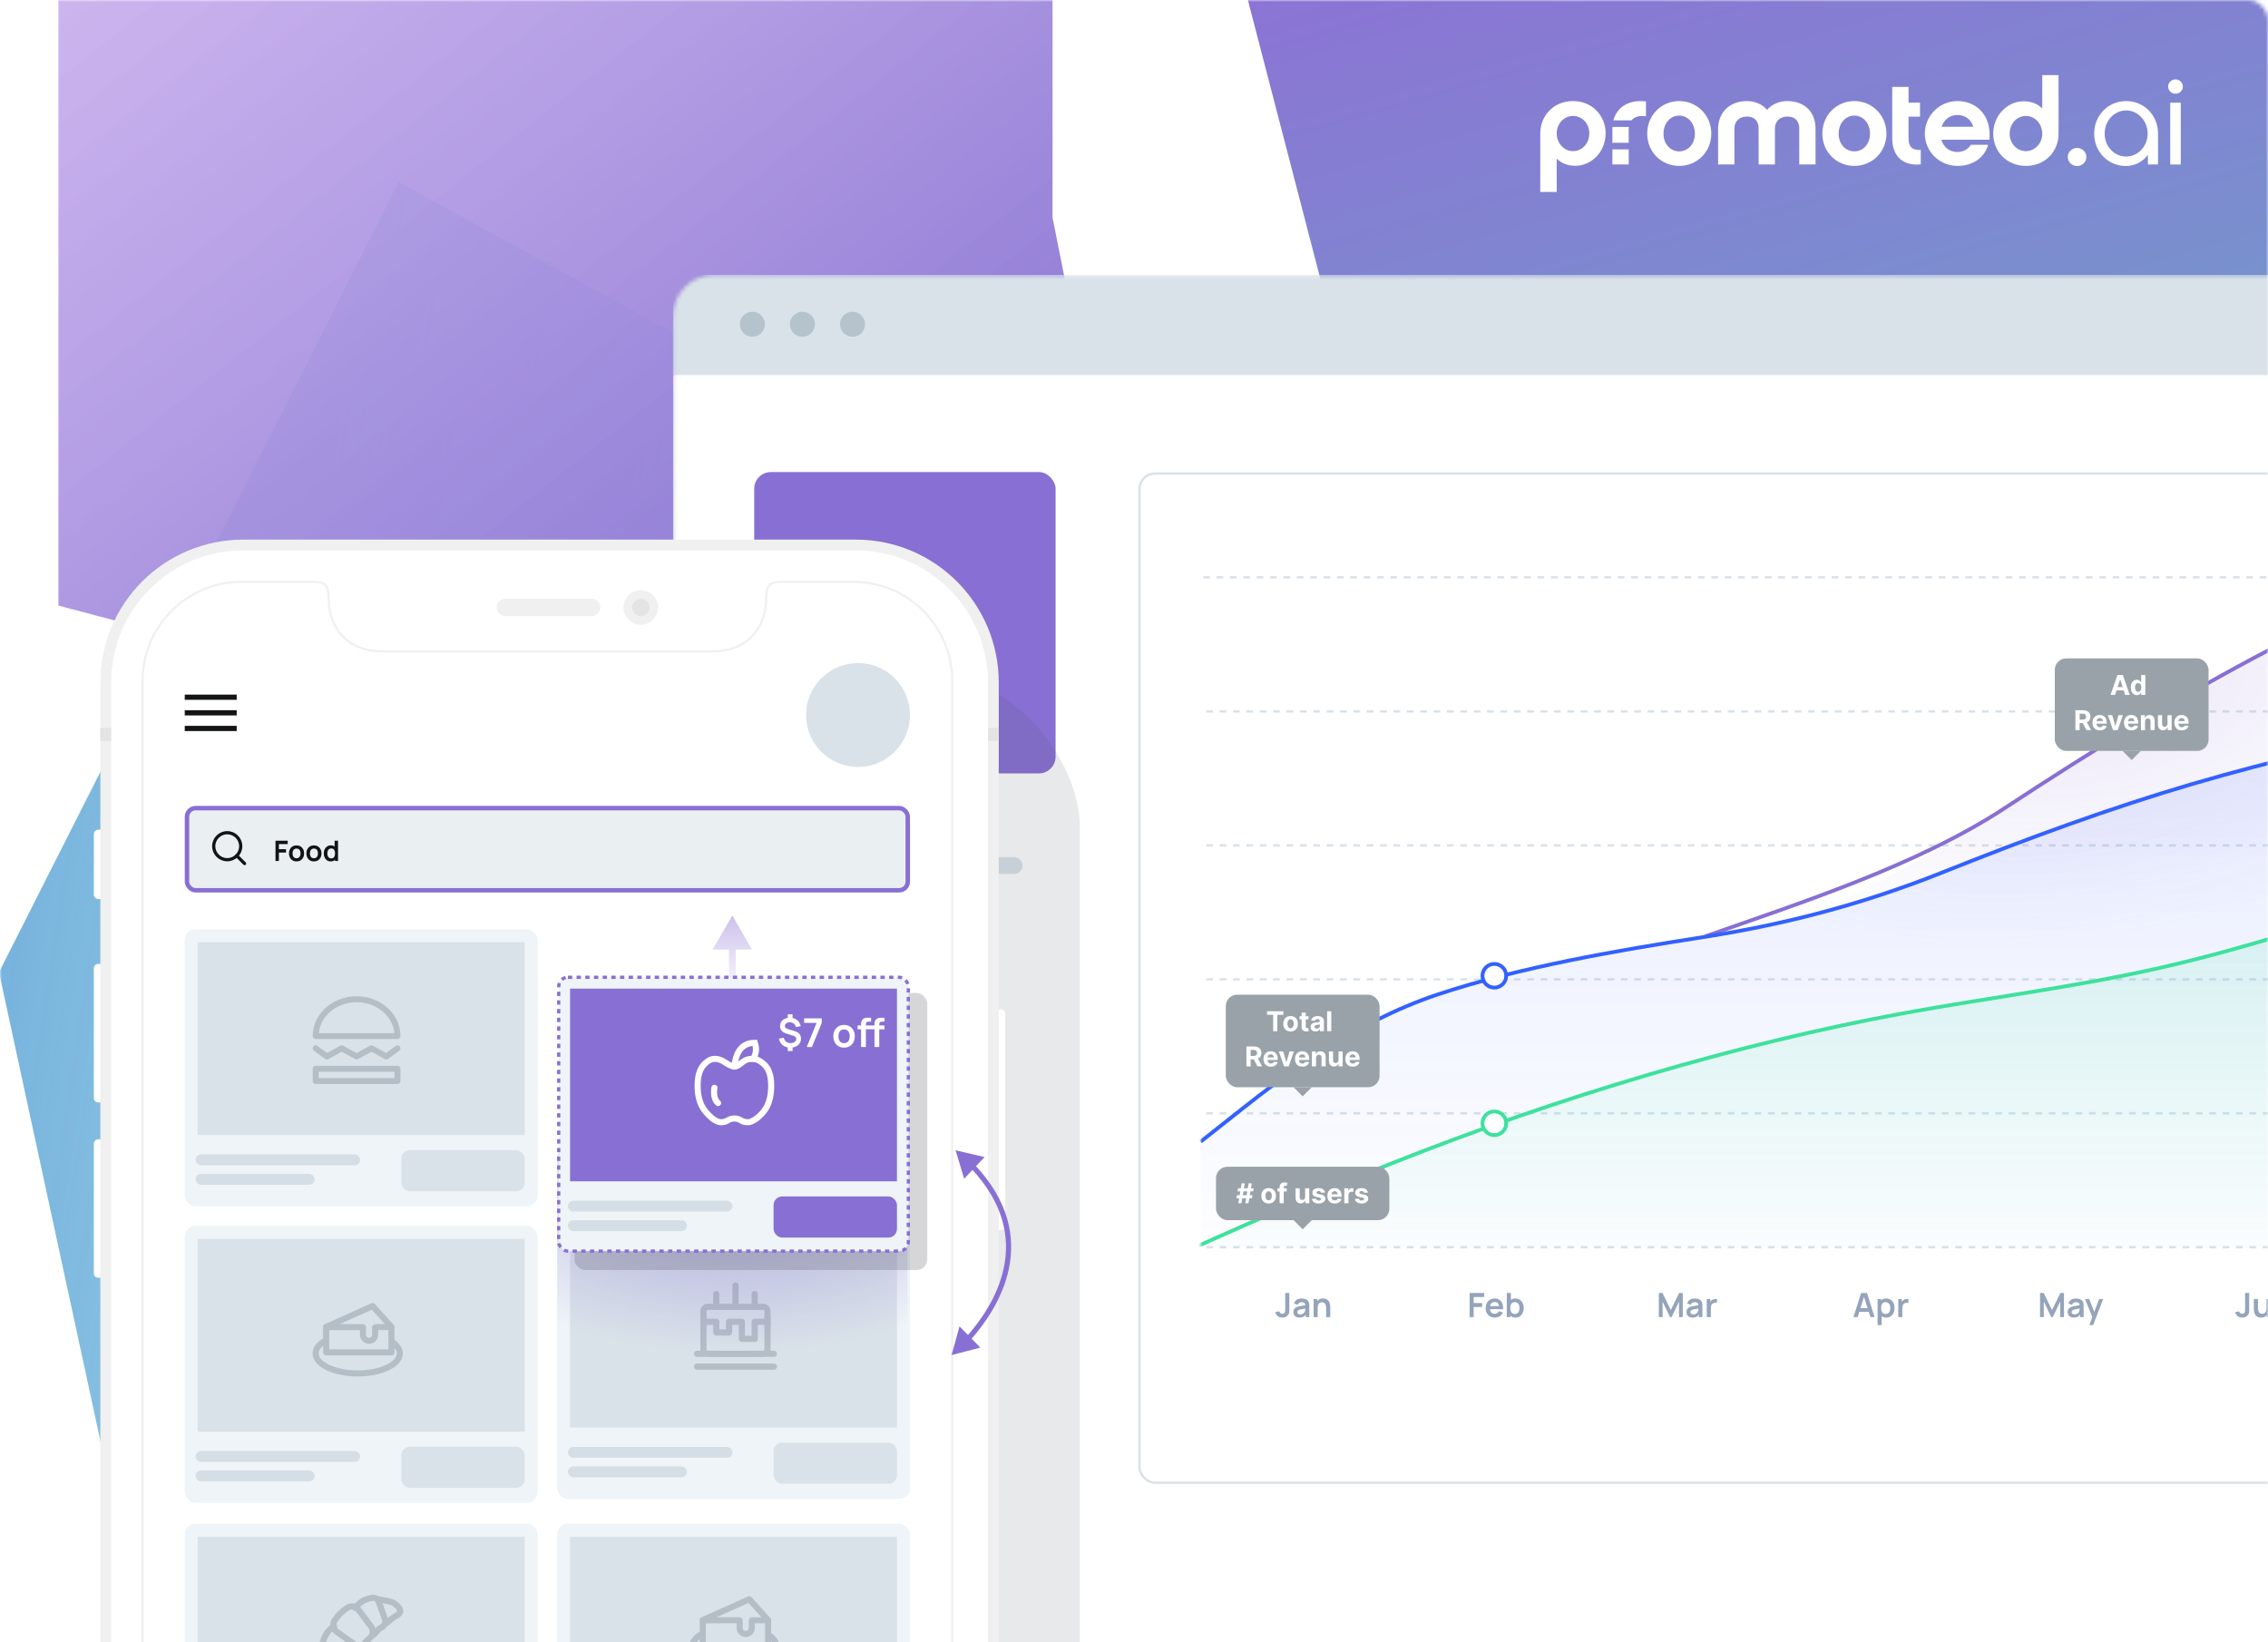 <svg width="580" height="420" viewBox="0 0 580 420" fill="none" xmlns="http://www.w3.org/2000/svg">
<g clip-path="url(#clip0_1958_33052)">
<mask id="mask0_1958_33052" style="mask-type:alpha" maskUnits="userSpaceOnUse" x="0" y="0" width="580" height="420">
<rect width="580" height="420" rx="5" fill="#3EDE9C"/>
</mask>
<g mask="url(#mask0_1958_33052)">
<rect width="580" height="420" rx="5" fill="white"/>
<g opacity="0.8" filter="url(#filter0_f_1958_33052)">
<path d="M388.132 -175.758L193.332 -84.872L219.397 -17.192L318.168 -3.655L340.118 80.784L426.543 186.495L340.118 284.471L370.298 333.459L426.543 314.766L480.044 390.182L544.52 314.766L637.119 247.085L614.483 118.814L665.241 29.863L637.119 -17.192V-94.541L388.132 -175.758Z" fill="url(#paint0_linear_1958_33052)"/>
</g>
<g opacity="0.8" filter="url(#filter1_f_1958_33052)">
<path d="M448.772 123.619L328.561 203.485L401.547 355.151H315.263L211.785 276.898V466.48L290.781 523.757L448.772 496.329L570.7 453.572V399.521L623.937 276.898L570.7 203.485L533.779 71.182L448.772 123.619Z" fill="url(#paint1_linear_1958_33052)"/>
</g>
<g opacity="0.8" filter="url(#filter2_f_1958_33052)">
<path d="M101.958 46.576L282.969 145.958L155.793 413.827L73.091 665.243L14.523 642.35L-64.731 658.729L-115.948 596.75L-109.104 561.015L-127.425 506.482H-51.265L-83.733 450.684H43.442L-0.25 248.63L101.958 46.576Z" fill="url(#paint2_linear_1958_33052)"/>
</g>
<g filter="url(#filter3_f_1958_33052)">
<path d="M14.938 -116.389V154.869L101.485 177.756L134.842 304.06L221.39 214.206L293.513 177.756L269.172 55.69V-12.124L182.624 -71.462L134.842 -174.879L14.938 -116.389Z" fill="url(#paint3_linear_1958_33052)"/>
</g>
<g filter="url(#filter4_f_1958_33052)">
<rect x="176.613" y="103.504" width="471.733" height="353.454" rx="31.535" fill="#545660" fill-opacity="0.13"/>
</g>
<mask id="mask1_1958_33052" style="mask-type:alpha" maskUnits="userSpaceOnUse" x="172" y="70" width="472" height="354">
<rect x="172.121" y="70.303" width="471.733" height="353.454" rx="10.546" fill="white"/>
</mask>
<g mask="url(#mask1_1958_33052)">
<rect x="172.121" y="70.303" width="471.733" height="353.454" rx="13.182" fill="white"/>
<rect x="172.121" y="70.303" width="471.733" height="25.614" fill="#D9E2E9"/>
<circle cx="192.401" cy="82.922" r="3.202" fill="#B5C3CD"/>
<circle cx="205.206" cy="82.921" r="3.202" fill="#B5C3CD"/>
<circle cx="218.018" cy="82.922" r="3.202" fill="#B5C3CD"/>
<rect width="6.441" height="4.294" rx="2.147" transform="matrix(-1 0 0 1 246.543 210.635)" fill="#D9E2E9"/>
<rect width="42.942" height="4.294" rx="2.147" transform="matrix(-1 0 0 1 235.816 210.635)" fill="#D9E2E9"/>
<rect x="192.875" y="219.199" width="68.63" height="4.294" rx="2.147" fill="#D9E2E9"/>
<rect x="291.393" y="121.096" width="332.795" height="258.093" rx="3.982" stroke="#D9E2E9" stroke-width="0.599"/>
<rect x="192.875" y="120.716" width="77.074" height="77.074" rx="4.282" fill="#886FD3"/>
<line x1="308.484" y1="318.964" x2="607.361" y2="318.964" stroke="#D9E2E9" stroke-width="0.599" stroke-dasharray="1.71 1.71"/>
<line x1="308.484" y1="284.709" x2="607.361" y2="284.709" stroke="#D9E2E9" stroke-width="0.599" stroke-dasharray="1.71 1.71"/>
<line x1="308.484" y1="250.454" x2="607.361" y2="250.454" stroke="#D9E2E9" stroke-width="0.599" stroke-dasharray="1.71 1.71"/>
<line x1="308.484" y1="216.199" x2="607.361" y2="216.199" stroke="#D9E2E9" stroke-width="0.599" stroke-dasharray="1.71 1.71"/>
<line x1="308.484" y1="181.944" x2="607.361" y2="181.944" stroke="#D9E2E9" stroke-width="0.599" stroke-dasharray="1.71 1.71"/>
<line x1="307.695" y1="147.637" x2="606.572" y2="147.637" stroke="#D9E2E9" stroke-width="0.599" stroke-dasharray="1.71 1.71"/>
<path d="M327.95 336.956C327.479 336.956 327.087 336.833 326.773 336.587C326.462 336.342 326.243 336.011 326.118 335.594L327.137 335.35C327.168 335.524 327.259 335.674 327.411 335.799C327.562 335.925 327.729 335.988 327.912 335.988C328.032 335.988 328.159 335.956 328.293 335.894C328.427 335.828 328.527 335.724 328.592 335.581C328.632 335.49 328.655 335.381 328.661 335.256C328.67 335.127 328.674 334.979 328.674 334.81V330.661H329.719V334.81C329.719 335.002 329.717 335.17 329.714 335.316C329.714 335.458 329.7 335.594 329.672 335.722C329.646 335.848 329.593 335.978 329.513 336.112C329.345 336.403 329.125 336.617 328.854 336.754C328.582 336.889 328.281 336.956 327.95 336.956ZM332.3 336.956C331.966 336.956 331.684 336.893 331.453 336.767C331.221 336.639 331.046 336.469 330.926 336.258C330.809 336.046 330.75 335.814 330.75 335.56C330.75 335.337 330.787 335.137 330.862 334.96C330.936 334.78 331.05 334.626 331.204 334.498C331.358 334.366 331.558 334.259 331.804 334.177C331.989 334.117 332.206 334.062 332.455 334.014C332.706 333.965 332.977 333.921 333.268 333.881C333.562 333.838 333.869 333.793 334.189 333.744L333.82 333.954C333.823 333.634 333.752 333.399 333.606 333.247C333.461 333.096 333.215 333.021 332.87 333.021C332.662 333.021 332.46 333.069 332.266 333.166C332.072 333.263 331.936 333.43 331.859 333.667L330.917 333.372C331.032 332.981 331.248 332.667 331.568 332.43C331.891 332.193 332.325 332.074 332.87 332.074C333.281 332.074 333.642 332.141 333.953 332.275C334.267 332.41 334.5 332.629 334.651 332.935C334.734 333.098 334.784 333.265 334.801 333.436C334.818 333.604 334.827 333.788 334.827 333.988V336.827H333.923V335.825L334.073 335.988C333.865 336.322 333.621 336.567 333.341 336.724C333.064 336.879 332.717 336.956 332.3 336.956ZM332.506 336.133C332.74 336.133 332.94 336.092 333.105 336.009C333.271 335.927 333.402 335.825 333.499 335.705C333.599 335.585 333.666 335.473 333.701 335.367C333.755 335.236 333.785 335.086 333.791 334.917C333.799 334.746 333.803 334.608 333.803 334.502L334.12 334.596C333.809 334.645 333.542 334.688 333.32 334.725C333.097 334.762 332.906 334.798 332.746 334.832C332.586 334.863 332.445 334.899 332.322 334.939C332.202 334.982 332.101 335.032 332.018 335.089C331.935 335.146 331.871 335.211 331.825 335.286C331.782 335.36 331.761 335.447 331.761 335.547C331.761 335.661 331.789 335.762 331.847 335.851C331.904 335.937 331.986 336.005 332.095 336.056C332.206 336.108 332.343 336.133 332.506 336.133ZM339.14 336.827V334.601C339.14 334.455 339.13 334.294 339.11 334.117C339.09 333.94 339.043 333.77 338.969 333.607C338.897 333.442 338.789 333.306 338.643 333.2C338.501 333.095 338.307 333.042 338.061 333.042C337.93 333.042 337.8 333.063 337.671 333.106C337.543 333.149 337.426 333.223 337.32 333.329C337.217 333.432 337.135 333.574 337.072 333.757C337.009 333.937 336.978 334.168 336.978 334.451L336.365 334.19C336.365 333.796 336.441 333.439 336.592 333.119C336.746 332.799 336.972 332.545 337.269 332.357C337.566 332.166 337.931 332.07 338.365 332.07C338.708 332.07 338.99 332.127 339.213 332.241C339.436 332.355 339.613 332.501 339.744 332.678C339.875 332.855 339.972 333.043 340.035 333.243C340.098 333.443 340.138 333.633 340.155 333.813C340.175 333.99 340.185 334.134 340.185 334.245V336.827H339.14ZM335.933 336.827V332.203H336.854V333.637H336.978V336.827H335.933Z" fill="#94A4BA"/>
<path d="M375.832 336.827V330.661H379.544V331.693H376.863V333.23H379.03V334.258H376.863V336.827H375.832ZM382.291 336.956C381.823 336.956 381.412 336.854 381.058 336.652C380.704 336.449 380.427 336.168 380.227 335.808C380.03 335.448 379.932 335.034 379.932 334.566C379.932 334.061 380.029 333.623 380.223 333.252C380.417 332.878 380.687 332.588 381.032 332.383C381.378 332.177 381.777 332.074 382.231 332.074C382.711 332.074 383.117 332.187 383.451 332.413C383.788 332.635 384.038 332.951 384.201 333.359C384.364 333.767 384.425 334.248 384.385 334.802H383.362V334.425C383.359 333.923 383.27 333.556 383.096 333.325C382.922 333.093 382.648 332.978 382.274 332.978C381.851 332.978 381.537 333.109 381.332 333.372C381.126 333.631 381.024 334.013 381.024 334.515C381.024 334.983 381.126 335.346 381.332 335.603C381.537 335.859 381.837 335.988 382.231 335.988C382.485 335.988 382.704 335.932 382.886 335.821C383.072 335.707 383.215 335.543 383.314 335.328L384.334 335.637C384.157 336.054 383.883 336.378 383.511 336.609C383.143 336.84 382.736 336.956 382.291 336.956ZM380.698 334.802V334.023H383.88V334.802H380.698ZM387.563 336.956C387.112 336.956 386.733 336.849 386.428 336.634C386.122 336.42 385.893 336.129 385.739 335.761C385.584 335.39 385.507 334.975 385.507 334.515C385.507 334.05 385.584 333.633 385.739 333.265C385.893 332.896 386.118 332.607 386.415 332.395C386.715 332.181 387.084 332.074 387.524 332.074C387.961 332.074 388.339 332.181 388.659 332.395C388.981 332.607 389.231 332.896 389.408 333.265C389.585 333.63 389.674 334.047 389.674 334.515C389.674 334.977 389.587 335.393 389.412 335.761C389.238 336.129 388.993 336.42 388.676 336.634C388.359 336.849 387.988 336.956 387.563 336.956ZM385.332 336.827V330.661H386.372V333.581H386.244V336.827H385.332ZM387.404 336.031C387.673 336.031 387.894 335.964 388.068 335.829C388.242 335.695 388.37 335.514 388.453 335.286C388.539 335.054 388.582 334.798 388.582 334.515C388.582 334.235 388.539 333.981 388.453 333.753C388.368 333.522 388.235 333.339 388.055 333.205C387.875 333.068 387.647 332.999 387.37 332.999C387.107 332.999 386.893 333.063 386.728 333.192C386.562 333.317 386.439 333.494 386.359 333.723C386.282 333.948 386.244 334.212 386.244 334.515C386.244 334.815 386.282 335.079 386.359 335.307C386.439 335.535 386.564 335.714 386.732 335.842C386.903 335.968 387.127 336.031 387.404 336.031Z" fill="#94A4BA"/>
<path d="M424.216 336.827V330.661H425.145L427.278 335.029L429.41 330.661H430.339V336.827H429.376V332.875L427.483 336.827H427.072L425.184 332.875V336.827H424.216ZM432.835 336.956C432.501 336.956 432.219 336.893 431.987 336.767C431.756 336.639 431.581 336.469 431.461 336.258C431.344 336.046 431.285 335.814 431.285 335.56C431.285 335.337 431.322 335.137 431.397 334.96C431.471 334.78 431.585 334.626 431.739 334.498C431.893 334.366 432.093 334.259 432.339 334.177C432.524 334.117 432.741 334.062 432.989 334.014C433.241 333.965 433.512 333.921 433.803 333.881C434.097 333.838 434.404 333.793 434.724 333.744L434.355 333.954C434.358 333.634 434.287 333.399 434.141 333.247C433.996 333.096 433.75 333.021 433.405 333.021C433.196 333.021 432.995 333.069 432.801 333.166C432.607 333.263 432.471 333.43 432.394 333.667L431.452 333.372C431.566 332.981 431.783 332.667 432.103 332.43C432.426 332.193 432.86 332.074 433.405 332.074C433.816 332.074 434.177 332.141 434.488 332.275C434.802 332.41 435.035 332.629 435.186 332.935C435.269 333.098 435.319 333.265 435.336 333.436C435.353 333.604 435.362 333.788 435.362 333.988V336.827H434.458V335.825L434.608 335.988C434.4 336.322 434.156 336.567 433.876 336.724C433.599 336.879 433.252 336.956 432.835 336.956ZM433.041 336.133C433.275 336.133 433.475 336.092 433.64 336.009C433.806 335.927 433.937 335.825 434.034 335.705C434.134 335.585 434.201 335.473 434.235 335.367C434.29 335.236 434.32 335.086 434.325 334.917C434.334 334.746 434.338 334.608 434.338 334.502L434.655 334.596C434.344 334.645 434.077 334.688 433.854 334.725C433.632 334.762 433.44 334.798 433.281 334.832C433.121 334.863 432.979 334.899 432.857 334.939C432.737 334.982 432.635 335.032 432.553 335.089C432.47 335.146 432.406 335.211 432.36 335.286C432.317 335.36 432.296 335.447 432.296 335.547C432.296 335.661 432.324 335.762 432.381 335.851C432.439 335.937 432.521 336.005 432.63 336.056C432.741 336.108 432.878 336.133 433.041 336.133ZM436.476 336.827V332.203H437.388V333.329L437.277 333.183C437.334 333.029 437.41 332.889 437.504 332.764C437.601 332.635 437.717 332.53 437.851 332.447C437.965 332.37 438.091 332.31 438.228 332.267C438.368 332.221 438.51 332.194 438.656 332.186C438.801 332.174 438.943 332.18 439.08 332.203V333.166C438.943 333.126 438.784 333.113 438.604 333.128C438.427 333.142 438.268 333.192 438.125 333.277C437.982 333.355 437.865 333.453 437.774 333.573C437.685 333.693 437.62 333.83 437.577 333.984C437.534 334.135 437.513 334.299 437.513 334.476V336.827H436.476Z" fill="#94A4BA"/>
<path d="M473.997 336.827L475.941 330.661H477.452L479.396 336.827H478.334L476.57 331.295H476.801L475.059 336.827H473.997ZM475.08 335.491V334.528H478.317V335.491H475.08ZM482.393 336.956C481.942 336.956 481.563 336.849 481.258 336.634C480.952 336.42 480.723 336.129 480.568 335.761C480.414 335.39 480.337 334.975 480.337 334.515C480.337 334.05 480.414 333.633 480.568 333.265C480.723 332.896 480.948 332.607 481.245 332.395C481.545 332.181 481.914 332.074 482.354 332.074C482.791 332.074 483.169 332.181 483.489 332.395C483.811 332.607 484.061 332.896 484.238 333.265C484.415 333.63 484.504 334.047 484.504 334.515C484.504 334.977 484.416 335.393 484.242 335.761C484.068 336.129 483.823 336.42 483.506 336.634C483.189 336.849 482.818 336.956 482.393 336.956ZM480.162 338.882V332.203H481.074V335.448H481.202V338.882H480.162ZM482.234 336.031C482.502 336.031 482.724 335.964 482.898 335.829C483.072 335.695 483.2 335.514 483.283 335.286C483.369 335.054 483.412 334.798 483.412 334.515C483.412 334.235 483.369 333.981 483.283 333.753C483.198 333.522 483.065 333.339 482.885 333.205C482.705 333.068 482.477 332.999 482.2 332.999C481.937 332.999 481.723 333.063 481.558 333.192C481.392 333.317 481.269 333.494 481.189 333.723C481.112 333.948 481.074 334.212 481.074 334.515C481.074 334.815 481.112 335.079 481.189 335.307C481.269 335.535 481.393 335.714 481.562 335.842C481.733 335.968 481.957 336.031 482.234 336.031ZM485.447 336.827V332.203H486.359V333.329L486.248 333.183C486.305 333.029 486.381 332.889 486.475 332.764C486.572 332.635 486.688 332.53 486.822 332.447C486.936 332.37 487.062 332.31 487.199 332.267C487.339 332.221 487.481 332.194 487.627 332.186C487.772 332.174 487.914 332.18 488.051 332.203V333.166C487.914 333.126 487.755 333.113 487.575 333.128C487.398 333.142 487.239 333.192 487.096 333.277C486.953 333.355 486.836 333.453 486.745 333.573C486.656 333.693 486.591 333.83 486.548 333.984C486.505 334.135 486.484 334.299 486.484 334.476V336.827H485.447Z" fill="#94A4BA"/>
<path d="M521.703 336.827V330.661H522.632L524.764 335.029L526.897 330.661H527.826V336.827H526.863V332.875L524.97 336.827H524.559L522.671 332.875V336.827H521.703ZM530.322 336.956C529.988 336.956 529.706 336.893 529.474 336.767C529.243 336.639 529.068 336.469 528.948 336.258C528.831 336.046 528.772 335.814 528.772 335.56C528.772 335.337 528.809 335.137 528.883 334.96C528.958 334.78 529.072 334.626 529.226 334.498C529.38 334.366 529.58 334.259 529.825 334.177C530.011 334.117 530.228 334.062 530.476 334.014C530.727 333.965 530.999 333.921 531.29 333.881C531.584 333.838 531.891 333.793 532.21 333.744L531.842 333.954C531.845 333.634 531.774 333.399 531.628 333.247C531.483 333.096 531.237 333.021 530.892 333.021C530.683 333.021 530.482 333.069 530.288 333.166C530.094 333.263 529.958 333.43 529.881 333.667L528.939 333.372C529.053 332.981 529.27 332.667 529.59 332.43C529.912 332.193 530.346 332.074 530.892 332.074C531.303 332.074 531.664 332.141 531.975 332.275C532.289 332.41 532.522 332.629 532.673 332.935C532.756 333.098 532.806 333.265 532.823 333.436C532.84 333.604 532.848 333.788 532.848 333.988V336.827H531.945V335.825L532.095 335.988C531.886 336.322 531.642 336.567 531.363 336.724C531.086 336.879 530.739 336.956 530.322 336.956ZM530.528 336.133C530.762 336.133 530.962 336.092 531.127 336.009C531.293 335.927 531.424 335.825 531.521 335.705C531.621 335.585 531.688 335.473 531.722 335.367C531.777 335.236 531.807 335.086 531.812 334.917C531.821 334.746 531.825 334.608 531.825 334.502L532.142 334.596C531.831 334.645 531.564 334.688 531.341 334.725C531.119 334.762 530.927 334.798 530.767 334.832C530.608 334.863 530.466 334.899 530.344 334.939C530.224 334.982 530.122 335.032 530.04 335.089C529.957 335.146 529.893 335.211 529.847 335.286C529.804 335.36 529.783 335.447 529.783 335.547C529.783 335.661 529.811 335.762 529.868 335.851C529.925 335.937 530.008 336.005 530.117 336.056C530.228 336.108 530.365 336.133 530.528 336.133ZM534.312 338.882L535.203 336.437L535.22 337.157L533.203 332.203H534.278L535.708 335.868H535.434L536.825 332.203H537.857L535.28 338.882H534.312Z" fill="#94A4BA"/>
<path d="M573.421 336.956C572.95 336.956 572.557 336.833 572.243 336.587C571.932 336.342 571.713 336.011 571.588 335.594L572.607 335.35C572.638 335.524 572.73 335.674 572.881 335.799C573.032 335.925 573.199 335.988 573.382 335.988C573.502 335.988 573.629 335.956 573.763 335.894C573.897 335.828 573.997 335.724 574.063 335.581C574.103 335.49 574.126 335.381 574.131 335.256C574.14 335.127 574.144 334.979 574.144 334.81V330.661H575.189V334.81C575.189 335.002 575.188 335.17 575.185 335.316C575.185 335.458 575.17 335.594 575.142 335.722C575.116 335.848 575.063 335.978 574.983 336.112C574.815 336.403 574.595 336.617 574.324 336.754C574.053 336.889 573.752 336.956 573.421 336.956ZM578.212 336.96C577.869 336.96 577.587 336.903 577.364 336.789C577.141 336.674 576.964 336.529 576.833 336.352C576.702 336.175 576.605 335.986 576.542 335.787C576.479 335.587 576.438 335.398 576.418 335.221C576.401 335.042 576.392 334.896 576.392 334.785V332.203H577.437V334.429C577.437 334.572 577.447 334.733 577.467 334.913C577.487 335.09 577.532 335.261 577.604 335.427C577.678 335.59 577.786 335.724 577.929 335.829C578.075 335.935 578.27 335.988 578.516 335.988C578.647 335.988 578.777 335.966 578.905 335.924C579.034 335.881 579.15 335.808 579.252 335.705C579.358 335.6 579.442 335.456 579.505 335.273C579.568 335.09 579.599 334.859 579.599 334.579L580.211 334.84C580.211 335.234 580.134 335.591 579.98 335.911C579.829 336.231 579.605 336.486 579.308 336.677C579.011 336.866 578.646 336.96 578.212 336.96ZM579.723 336.827V335.393H579.599V332.203H580.635V336.827H579.723ZM585.037 336.827V334.601C585.037 334.455 585.027 334.294 585.007 334.117C584.987 333.94 584.94 333.77 584.866 333.607C584.794 333.442 584.686 333.306 584.54 333.2C584.397 333.095 584.203 333.042 583.958 333.042C583.827 333.042 583.697 333.063 583.568 333.106C583.44 333.149 583.323 333.223 583.217 333.329C583.114 333.432 583.032 333.574 582.969 333.757C582.906 333.937 582.875 334.168 582.875 334.451L582.262 334.19C582.262 333.796 582.338 333.439 582.489 333.119C582.643 332.799 582.869 332.545 583.166 332.357C583.463 332.166 583.828 332.07 584.262 332.07C584.604 332.07 584.887 332.127 585.11 332.241C585.332 332.355 585.509 332.501 585.641 332.678C585.772 332.855 585.869 333.043 585.932 333.243C585.995 333.443 586.035 333.633 586.052 333.813C586.072 333.99 586.082 334.134 586.082 334.245V336.827H585.037ZM581.83 336.827V332.203H582.75V333.637H582.875V336.827H581.83Z" fill="#94A4BA"/>
<mask id="mask2_1958_33052" style="mask-type:alpha" maskUnits="userSpaceOnUse" x="307" y="120" width="300" height="199">
<rect x="307" y="120.999" width="300" height="198" fill="#D9D9D9"/>
</mask>
<g mask="url(#mask2_1958_33052)">
<path d="M317.567 284.302L307 292.711V330.999H624V184.999L613.433 187.34C602.867 189.681 581.733 194.363 560.6 200.611C539.467 206.858 518.333 214.671 497.2 223.179C476.067 231.687 454.633 237.242 433.5 240.538C412.367 243.834 387.633 248.161 366.5 255.264C345.367 262.367 328.133 275.894 317.567 284.302Z" fill="url(#paint4_linear_1958_33052)"/>
<path d="M512.699 206.643C490.246 221.41 460.497 236.709 436.998 245.012L436.998 254.868L649.998 254.868L649.998 134L638.387 139.011C626.777 144.022 603.556 154.044 580.649 166.007C557.743 177.971 535.151 191.876 512.699 206.643Z" fill="url(#paint5_radial_1958_33052)"/>
<path d="M436.002 239.5C459.501 231.197 490.251 221.409 512.703 206.642C535.155 191.875 557.747 177.97 580.653 166.006C603.56 154.043 626.781 144.021 638.391 139.01L650.002 133.999" stroke="#886FD3" stroke-width="0.97"/>
<path d="M307 291.999L317.567 283.646C328.133 275.293 346.367 261.438 367.5 254.382C388.633 247.326 413.867 243.027 435 239.753C456.133 236.479 476.067 231.378 497.2 222.927C518.333 214.475 539.467 206.714 560.6 200.508C581.733 194.301 602.867 189.65 613.433 187.325L624 184.999" stroke="#3361FF" stroke-width="0.97"/>
<path d="M300.933 321.352L290 326.285V331.999H618V227.999L607.067 231.646C596.133 235.294 574.267 242.589 552.4 247.563C530.533 252.538 508.667 255.192 486.8 259.212C464.933 263.231 443.067 268.616 421.2 275.089C399.333 281.562 377.467 289.125 355.6 297.839C333.733 306.553 311.867 316.419 300.933 321.352Z" fill="url(#paint6_linear_1958_33052)"/>
<path d="M290 325.999L300.933 321.08C311.867 316.162 333.733 306.325 355.6 297.636C377.467 288.947 399.333 281.407 421.2 274.952C443.067 268.498 464.933 263.129 486.8 259.121C508.667 255.113 530.533 252.467 552.4 247.506C574.267 242.546 596.133 235.273 607.067 231.636L618 227.999" stroke="#3EE19D" stroke-width="0.97"/>
</g>
<path d="M335.969 305.783C335.969 307.454 334.612 308.81 332.937 308.81C331.262 308.81 329.905 307.454 329.905 305.783C329.905 304.112 331.262 302.757 332.937 302.757C334.612 302.757 335.969 304.112 335.969 305.783Z" fill="white" stroke="#3EE19D" stroke-width="0.967"/>
<path d="M335.969 271.842C335.969 273.513 334.612 274.868 332.937 274.868C331.262 274.868 329.905 273.513 329.905 271.842C329.905 270.171 331.262 268.815 332.937 268.815C334.612 268.815 335.969 270.171 335.969 271.842Z" fill="white" stroke="#3361FF" stroke-width="0.967"/>
<path d="M385.184 249.539C385.184 251.21 383.827 252.566 382.152 252.566C380.477 252.566 379.12 251.21 379.12 249.539C379.12 247.868 380.477 246.513 382.152 246.513C383.827 246.513 385.184 247.868 385.184 249.539Z" fill="white" stroke="#3361FF" stroke-width="0.967"/>
<path d="M385.184 287.268C385.184 288.938 383.827 290.294 382.152 290.294C380.477 290.294 379.12 288.938 379.12 287.268C379.12 285.597 380.477 284.241 382.152 284.241C383.827 284.241 385.184 285.597 385.184 287.268Z" fill="white" stroke="#3EE19D" stroke-width="0.967"/>
<g filter="url(#filter5_d_1958_33052)">
<rect x="313.473" y="236.887" width="39.328" height="23.664" rx="2.915" fill="#99A2A9"/>
<path d="M324.029 242.018V241.131H328.207V242.018H326.65V246.219H325.586V242.018H324.029ZM330.046 246.294C329.66 246.294 329.327 246.212 329.045 246.048C328.765 245.882 328.549 245.652 328.397 245.357C328.244 245.061 328.168 244.717 328.168 244.326C328.168 243.932 328.244 243.588 328.397 243.293C328.549 242.996 328.765 242.766 329.045 242.602C329.327 242.437 329.66 242.354 330.046 242.354C330.432 242.354 330.765 242.437 331.045 242.602C331.327 242.766 331.544 242.996 331.696 243.293C331.848 243.588 331.925 243.932 331.925 244.326C331.925 244.717 331.848 245.061 331.696 245.357C331.544 245.652 331.327 245.882 331.045 246.048C330.765 246.212 330.432 246.294 330.046 246.294ZM330.051 245.474C330.227 245.474 330.374 245.424 330.491 245.325C330.609 245.224 330.697 245.087 330.757 244.913C330.818 244.739 330.849 244.541 330.849 244.319C330.849 244.097 330.818 243.899 330.757 243.725C330.697 243.551 330.609 243.414 330.491 243.313C330.374 243.212 330.227 243.161 330.051 243.161C329.874 243.161 329.725 243.212 329.604 243.313C329.485 243.414 329.395 243.551 329.333 243.725C329.274 243.899 329.244 244.097 329.244 244.319C329.244 244.541 329.274 244.739 329.333 244.913C329.395 245.087 329.485 245.224 329.604 245.325C329.725 245.424 329.874 245.474 330.051 245.474ZM334.643 242.403V243.198H332.344V242.403H334.643ZM332.866 241.489H333.925V245.047C333.925 245.145 333.939 245.221 333.969 245.275C333.999 245.328 334.041 245.366 334.094 245.387C334.148 245.409 334.211 245.419 334.282 245.419C334.332 245.419 334.382 245.415 334.431 245.407C334.481 245.397 334.519 245.39 334.546 245.385L334.712 246.172C334.659 246.189 334.585 246.208 334.489 246.229C334.392 246.253 334.276 246.267 334.138 246.272C333.883 246.282 333.66 246.248 333.467 246.17C333.277 246.092 333.129 245.971 333.023 245.807C332.917 245.643 332.865 245.436 332.866 245.186V241.489ZM336.42 246.292C336.177 246.292 335.96 246.249 335.769 246.165C335.579 246.079 335.428 245.952 335.317 245.785C335.208 245.616 335.153 245.405 335.153 245.154C335.153 244.942 335.192 244.764 335.27 244.62C335.348 244.475 335.454 244.359 335.588 244.272C335.722 244.184 335.874 244.118 336.045 244.073C336.217 244.028 336.398 243.997 336.587 243.979C336.809 243.955 336.987 243.934 337.123 243.914C337.259 243.892 337.358 243.861 337.419 243.82C337.48 243.778 337.511 243.717 337.511 243.636V243.621C337.511 243.463 337.461 243.342 337.362 243.256C337.264 243.169 337.125 243.126 336.944 243.126C336.754 243.126 336.602 243.169 336.49 243.253C336.377 243.336 336.303 243.44 336.266 243.566L335.287 243.487C335.337 243.255 335.435 243.054 335.58 242.885C335.726 242.715 335.914 242.584 336.144 242.493C336.376 242.4 336.645 242.354 336.949 242.354C337.161 242.354 337.364 242.379 337.558 242.428C337.753 242.478 337.927 242.555 338.077 242.659C338.23 242.764 338.35 242.898 338.438 243.062C338.525 243.224 338.569 243.419 338.569 243.646V246.219H337.566V245.69H337.536C337.474 245.81 337.392 245.915 337.29 246.006C337.187 246.095 337.064 246.166 336.92 246.217C336.775 246.267 336.609 246.292 336.42 246.292ZM336.723 245.561C336.879 245.561 337.016 245.53 337.136 245.469C337.255 245.406 337.349 245.322 337.416 245.216C337.484 245.11 337.518 244.99 337.518 244.856V244.451C337.485 244.472 337.44 244.492 337.382 244.51C337.325 244.527 337.262 244.542 337.19 244.557C337.119 244.571 337.048 244.583 336.977 244.595C336.905 244.605 336.841 244.614 336.783 244.622C336.659 244.64 336.55 244.669 336.457 244.709C336.365 244.749 336.293 244.803 336.241 244.87C336.19 244.937 336.164 245.02 336.164 245.119C336.164 245.263 336.216 245.373 336.321 245.449C336.427 245.524 336.561 245.561 336.723 245.561ZM340.449 241.131V246.219H339.39V241.131H340.449ZM318.753 255.219V250.131H320.761C321.145 250.131 321.473 250.2 321.744 250.338C322.018 250.473 322.226 250.666 322.368 250.916C322.512 251.165 322.584 251.457 322.584 251.793C322.584 252.131 322.511 252.422 322.366 252.665C322.22 252.907 322.009 253.093 321.732 253.222C321.457 253.351 321.124 253.416 320.733 253.416H319.389V252.551H320.559C320.765 252.551 320.935 252.523 321.071 252.467C321.207 252.41 321.308 252.326 321.374 252.213C321.442 252.101 321.476 251.961 321.476 251.793C321.476 251.625 321.442 251.482 321.374 251.366C321.308 251.25 321.206 251.162 321.069 251.103C320.933 251.042 320.761 251.011 320.554 251.011H319.829V255.219H318.753ZM321.501 252.904L322.766 255.219H321.578L320.341 252.904H321.501ZM325.002 255.294C324.61 255.294 324.272 255.215 323.988 255.056C323.707 254.895 323.49 254.668 323.338 254.375C323.185 254.08 323.109 253.731 323.109 253.329C323.109 252.936 323.185 252.592 323.338 252.295C323.49 251.999 323.704 251.768 323.981 251.602C324.259 251.437 324.586 251.354 324.96 251.354C325.212 251.354 325.446 251.394 325.663 251.475C325.882 251.555 326.072 251.675 326.234 251.836C326.398 251.996 326.526 252.198 326.617 252.442C326.708 252.684 326.754 252.967 326.754 253.292V253.582H323.531V252.926H325.757C325.757 252.774 325.724 252.639 325.658 252.521C325.592 252.404 325.5 252.312 325.382 252.246C325.266 252.178 325.131 252.144 324.977 252.144C324.817 252.144 324.674 252.181 324.55 252.256C324.427 252.328 324.331 252.427 324.262 252.551C324.192 252.674 324.157 252.81 324.155 252.961V253.585C324.155 253.774 324.19 253.937 324.259 254.074C324.33 254.212 324.431 254.318 324.56 254.392C324.689 254.467 324.842 254.504 325.019 254.504C325.137 254.504 325.245 254.487 325.342 254.454C325.44 254.421 325.524 254.371 325.593 254.305C325.663 254.239 325.716 254.158 325.752 254.062L326.731 254.126C326.682 254.362 326.58 254.567 326.426 254.742C326.273 254.916 326.076 255.052 325.834 255.15C325.594 255.246 325.317 255.294 325.002 255.294ZM330.899 251.403L329.565 255.219H328.373L327.039 251.403H328.157L328.949 254.134H328.989L329.779 251.403H330.899ZM333.057 255.294C332.665 255.294 332.327 255.215 332.044 255.056C331.762 254.895 331.545 254.668 331.393 254.375C331.24 254.08 331.164 253.731 331.164 253.329C331.164 252.936 331.24 252.592 331.393 252.295C331.545 251.999 331.76 251.768 332.036 251.602C332.314 251.437 332.641 251.354 333.015 251.354C333.267 251.354 333.501 251.394 333.718 251.475C333.937 251.555 334.127 251.675 334.289 251.836C334.453 251.996 334.581 252.198 334.672 252.442C334.763 252.684 334.809 252.967 334.809 253.292V253.582H331.586V252.926H333.812C333.812 252.774 333.779 252.639 333.713 252.521C333.647 252.404 333.555 252.312 333.437 252.246C333.321 252.178 333.186 252.144 333.032 252.144C332.872 252.144 332.729 252.181 332.605 252.256C332.482 252.328 332.386 252.427 332.317 252.551C332.247 252.674 332.212 252.81 332.21 252.961V253.585C332.21 253.774 332.245 253.937 332.314 254.074C332.386 254.212 332.486 254.318 332.615 254.392C332.744 254.467 332.897 254.504 333.075 254.504C333.192 254.504 333.3 254.487 333.398 254.454C333.495 254.421 333.579 254.371 333.649 254.305C333.718 254.239 333.771 254.158 333.808 254.062L334.786 254.126C334.737 254.362 334.635 254.567 334.481 254.742C334.328 254.916 334.131 255.052 333.889 255.15C333.649 255.246 333.372 255.294 333.057 255.294ZM336.558 253.013V255.219H335.499V251.403H336.508V252.077H336.553C336.637 251.855 336.779 251.679 336.978 251.55C337.176 251.419 337.417 251.354 337.701 251.354C337.966 251.354 338.197 251.412 338.394 251.528C338.591 251.644 338.744 251.809 338.853 252.025C338.963 252.238 339.017 252.493 339.017 252.79V255.219H337.959V252.979C337.961 252.745 337.901 252.563 337.78 252.432C337.659 252.299 337.493 252.233 337.281 252.233C337.138 252.233 337.012 252.264 336.903 252.325C336.795 252.386 336.711 252.476 336.65 252.593C336.59 252.709 336.559 252.849 336.558 253.013ZM342.299 253.595V251.403H343.357V255.219H342.341V254.526H342.301C342.215 254.75 342.072 254.93 341.871 255.065C341.673 255.201 341.43 255.269 341.143 255.269C340.888 255.269 340.664 255.211 340.47 255.095C340.276 254.979 340.125 254.815 340.015 254.601C339.908 254.387 339.853 254.131 339.851 253.833V251.403H340.91V253.644C340.912 253.87 340.972 254.048 341.091 254.179C341.21 254.309 341.37 254.375 341.571 254.375C341.698 254.375 341.817 254.346 341.928 254.288C342.039 254.228 342.129 254.14 342.197 254.024C342.266 253.909 342.3 253.765 342.299 253.595ZM345.943 255.294C345.55 255.294 345.212 255.215 344.929 255.056C344.647 254.895 344.43 254.668 344.278 254.375C344.126 254.08 344.05 253.731 344.05 253.329C344.05 252.936 344.126 252.592 344.278 252.295C344.43 251.999 344.645 251.768 344.922 251.602C345.2 251.437 345.526 251.354 345.9 251.354C346.152 251.354 346.387 251.394 346.604 251.475C346.822 251.555 347.013 251.675 347.175 251.836C347.339 251.996 347.466 252.198 347.558 252.442C347.649 252.684 347.694 252.967 347.694 253.292V253.582H344.472V252.926H346.698C346.698 252.774 346.665 252.639 346.599 252.521C346.532 252.404 346.44 252.312 346.323 252.246C346.207 252.178 346.072 252.144 345.918 252.144C345.757 252.144 345.615 252.181 345.49 252.256C345.368 252.328 345.272 252.427 345.202 252.551C345.133 252.674 345.097 252.81 345.095 252.961V253.585C345.095 253.774 345.13 253.937 345.2 254.074C345.271 254.212 345.371 254.318 345.5 254.392C345.63 254.467 345.783 254.504 345.96 254.504C346.078 254.504 346.185 254.487 346.283 254.454C346.381 254.421 346.464 254.371 346.534 254.305C346.604 254.239 346.657 254.158 346.693 254.062L347.672 254.126C347.622 254.362 347.52 254.567 347.366 254.742C347.214 254.916 347.017 255.052 346.775 255.15C346.535 255.246 346.257 255.294 345.943 255.294Z" fill="white"/>
<path fill-rule="evenodd" clip-rule="evenodd" d="M335.469 260.552H330.805L333.137 262.884L335.469 260.552Z" fill="#99A2A9"/>
</g>
<g filter="url(#filter6_d_1958_33052)">
<rect x="525.473" y="150.887" width="39.328" height="23.664" rx="2.915" fill="#99A2A9"/>
<path d="M540.895 160.219H539.742L541.498 155.131H542.885L544.639 160.219H543.486L542.211 156.294H542.172L540.895 160.219ZM540.823 158.22H543.545V159.059H540.823V158.22ZM546.46 160.282C546.17 160.282 545.907 160.207 545.672 160.058C545.439 159.907 545.253 159.686 545.116 159.395C544.98 159.101 544.912 158.742 544.912 158.316C544.912 157.879 544.982 157.516 545.123 157.226C545.264 156.934 545.451 156.716 545.685 156.572C545.92 156.427 546.177 156.354 546.457 156.354C546.671 156.354 546.849 156.39 546.991 156.463C547.135 156.534 547.251 156.624 547.339 156.731C547.429 156.837 547.497 156.942 547.543 157.044H547.575V155.131H548.631V160.219H547.588V159.608H547.543C547.493 159.714 547.423 159.819 547.332 159.924C547.242 160.027 547.125 160.112 546.981 160.18C546.839 160.248 546.665 160.282 546.46 160.282ZM546.795 159.439C546.966 159.439 547.11 159.393 547.227 159.3C547.347 159.206 547.438 159.074 547.501 158.905C547.565 158.736 547.598 158.538 547.598 158.311C547.598 158.085 547.566 157.887 547.503 157.72C547.44 157.553 547.349 157.424 547.23 157.333C547.111 157.241 546.966 157.196 546.795 157.196C546.621 157.196 546.475 157.243 546.355 157.338C546.236 157.432 546.146 157.563 546.085 157.73C546.023 157.897 545.993 158.091 545.993 158.311C545.993 158.533 546.023 158.73 546.085 158.9C546.147 159.069 546.238 159.202 546.355 159.298C546.475 159.392 546.621 159.439 546.795 159.439ZM530.753 169.219V164.131H532.761C533.145 164.131 533.473 164.2 533.744 164.338C534.018 164.473 534.226 164.666 534.368 164.916C534.512 165.165 534.584 165.457 534.584 165.793C534.584 166.131 534.511 166.422 534.366 166.665C534.22 166.907 534.009 167.093 533.732 167.222C533.457 167.351 533.124 167.416 532.733 167.416H531.389V166.551H532.559C532.765 166.551 532.935 166.523 533.071 166.467C533.207 166.41 533.308 166.326 533.374 166.213C533.442 166.101 533.476 165.961 533.476 165.793C533.476 165.625 533.442 165.482 533.374 165.366C533.308 165.25 533.206 165.162 533.069 165.103C532.933 165.042 532.761 165.011 532.554 165.011H531.829V169.219H530.753ZM533.501 166.904L534.766 169.219H533.578L532.341 166.904H533.501ZM537.002 169.294C536.61 169.294 536.272 169.215 535.988 169.056C535.707 168.895 535.49 168.668 535.338 168.375C535.185 168.08 535.109 167.731 535.109 167.329C535.109 166.936 535.185 166.592 535.338 166.295C535.49 165.999 535.704 165.768 535.981 165.602C536.259 165.437 536.586 165.354 536.96 165.354C537.212 165.354 537.446 165.394 537.663 165.475C537.882 165.555 538.072 165.675 538.234 165.836C538.398 165.996 538.526 166.198 538.617 166.442C538.708 166.684 538.754 166.967 538.754 167.292V167.582H535.531V166.926H537.757C537.757 166.774 537.724 166.639 537.658 166.521C537.592 166.404 537.5 166.312 537.382 166.246C537.266 166.178 537.131 166.144 536.977 166.144C536.817 166.144 536.674 166.181 536.55 166.256C536.427 166.328 536.331 166.427 536.262 166.551C536.192 166.674 536.157 166.81 536.155 166.961V167.585C536.155 167.774 536.19 167.937 536.259 168.074C536.33 168.212 536.431 168.318 536.56 168.392C536.689 168.467 536.842 168.504 537.019 168.504C537.137 168.504 537.245 168.487 537.342 168.454C537.44 168.421 537.524 168.371 537.593 168.305C537.663 168.239 537.716 168.158 537.752 168.062L538.731 168.126C538.682 168.362 538.58 168.567 538.426 168.742C538.273 168.916 538.076 169.052 537.834 169.15C537.594 169.246 537.317 169.294 537.002 169.294ZM542.899 165.403L541.565 169.219H540.373L539.039 165.403H540.157L540.949 168.134H540.989L541.779 165.403H542.899ZM545.057 169.294C544.665 169.294 544.327 169.215 544.044 169.056C543.762 168.895 543.545 168.668 543.393 168.375C543.24 168.08 543.164 167.731 543.164 167.329C543.164 166.936 543.24 166.592 543.393 166.295C543.545 165.999 543.76 165.768 544.036 165.602C544.314 165.437 544.641 165.354 545.015 165.354C545.267 165.354 545.501 165.394 545.718 165.475C545.937 165.555 546.127 165.675 546.289 165.836C546.453 165.996 546.581 166.198 546.672 166.442C546.763 166.684 546.809 166.967 546.809 167.292V167.582H543.586V166.926H545.812C545.812 166.774 545.779 166.639 545.713 166.521C545.647 166.404 545.555 166.312 545.437 166.246C545.321 166.178 545.186 166.144 545.032 166.144C544.872 166.144 544.729 166.181 544.605 166.256C544.482 166.328 544.386 166.427 544.317 166.551C544.247 166.674 544.212 166.81 544.21 166.961V167.585C544.21 167.774 544.245 167.937 544.314 168.074C544.386 168.212 544.486 168.318 544.615 168.392C544.744 168.467 544.897 168.504 545.075 168.504C545.192 168.504 545.3 168.487 545.398 168.454C545.495 168.421 545.579 168.371 545.649 168.305C545.718 168.239 545.771 168.158 545.808 168.062L546.786 168.126C546.737 168.362 546.635 168.567 546.481 168.742C546.328 168.916 546.131 169.052 545.889 169.15C545.649 169.246 545.372 169.294 545.057 169.294ZM548.558 167.013V169.219H547.499V165.403H548.508V166.077H548.553C548.637 165.855 548.779 165.679 548.978 165.55C549.176 165.419 549.417 165.354 549.701 165.354C549.966 165.354 550.197 165.412 550.394 165.528C550.591 165.644 550.744 165.809 550.853 166.025C550.963 166.238 551.017 166.493 551.017 166.79V169.219H549.959V166.979C549.961 166.745 549.901 166.563 549.78 166.432C549.659 166.299 549.493 166.233 549.281 166.233C549.138 166.233 549.012 166.264 548.903 166.325C548.795 166.386 548.711 166.476 548.65 166.593C548.59 166.709 548.559 166.849 548.558 167.013ZM554.299 167.595V165.403H555.357V169.219H554.341V168.526H554.301C554.215 168.75 554.072 168.93 553.871 169.065C553.673 169.201 553.43 169.269 553.143 169.269C552.888 169.269 552.664 169.211 552.47 169.095C552.276 168.979 552.125 168.815 552.015 168.601C551.908 168.387 551.853 168.131 551.851 167.833V165.403H552.91V167.644C552.912 167.87 552.972 168.048 553.091 168.179C553.21 168.309 553.37 168.375 553.571 168.375C553.698 168.375 553.817 168.346 553.928 168.288C554.039 168.228 554.129 168.14 554.197 168.024C554.266 167.909 554.3 167.765 554.299 167.595ZM557.943 169.294C557.55 169.294 557.212 169.215 556.929 169.056C556.647 168.895 556.43 168.668 556.278 168.375C556.126 168.08 556.05 167.731 556.05 167.329C556.05 166.936 556.126 166.592 556.278 166.295C556.43 165.999 556.645 165.768 556.922 165.602C557.2 165.437 557.526 165.354 557.9 165.354C558.152 165.354 558.387 165.394 558.604 165.475C558.822 165.555 559.013 165.675 559.175 165.836C559.339 165.996 559.466 166.198 559.558 166.442C559.649 166.684 559.694 166.967 559.694 167.292V167.582H556.472V166.926H558.698C558.698 166.774 558.665 166.639 558.599 166.521C558.532 166.404 558.44 166.312 558.323 166.246C558.207 166.178 558.072 166.144 557.918 166.144C557.757 166.144 557.615 166.181 557.49 166.256C557.368 166.328 557.272 166.427 557.202 166.551C557.133 166.674 557.097 166.81 557.095 166.961V167.585C557.095 167.774 557.13 167.937 557.2 168.074C557.271 168.212 557.371 168.318 557.5 168.392C557.63 168.467 557.783 168.504 557.96 168.504C558.078 168.504 558.185 168.487 558.283 168.454C558.381 168.421 558.464 168.371 558.534 168.305C558.604 168.239 558.657 168.158 558.693 168.062L559.672 168.126C559.622 168.362 559.52 168.567 559.366 168.742C559.214 168.916 559.017 169.052 558.775 169.15C558.535 169.246 558.257 169.294 557.943 169.294Z" fill="white"/>
<path fill-rule="evenodd" clip-rule="evenodd" d="M547.469 174.552H542.805L545.137 176.884L547.469 174.552Z" fill="#99A2A9"/>
</g>
<g filter="url(#filter7_d_1958_33052)">
<rect x="310.973" y="280.887" width="44.328" height="13.664" rx="2.915" fill="#99A2A9"/>
<path d="M318.475 290.219L319.31 285.131H320.105L319.27 290.219H318.475ZM316.197 288.957L316.328 288.162H320.303L320.172 288.957H316.197ZM316.686 290.219L317.521 285.131H318.316L317.481 290.219H316.686ZM316.487 287.188L316.622 286.393H320.597L320.462 287.188H316.487ZM324.434 290.294C324.048 290.294 323.714 290.212 323.433 290.048C323.153 289.882 322.937 289.652 322.784 289.357C322.632 289.061 322.556 288.717 322.556 288.326C322.556 287.932 322.632 287.588 322.784 287.293C322.937 286.996 323.153 286.766 323.433 286.602C323.714 286.437 324.048 286.354 324.434 286.354C324.82 286.354 325.153 286.437 325.433 286.602C325.714 286.766 325.931 286.996 326.083 287.293C326.236 287.588 326.312 287.932 326.312 288.326C326.312 288.717 326.236 289.061 326.083 289.357C325.931 289.652 325.714 289.882 325.433 290.048C325.153 290.212 324.82 290.294 324.434 290.294ZM324.439 289.474C324.614 289.474 324.761 289.424 324.879 289.325C324.996 289.224 325.085 289.087 325.144 288.913C325.206 288.739 325.236 288.541 325.236 288.319C325.236 288.097 325.206 287.899 325.144 287.725C325.085 287.551 324.996 287.414 324.879 287.313C324.761 287.212 324.614 287.161 324.439 287.161C324.262 287.161 324.112 287.212 323.992 287.313C323.872 287.414 323.782 287.551 323.721 287.725C323.661 287.899 323.631 288.097 323.631 288.319C323.631 288.541 323.661 288.739 323.721 288.913C323.782 289.087 323.872 289.224 323.992 289.325C324.112 289.424 324.262 289.474 324.439 289.474ZM329.052 286.403V287.198H326.697V286.403H329.052ZM327.236 290.219V286.128C327.236 285.851 327.29 285.622 327.398 285.439C327.507 285.257 327.656 285.121 327.845 285.03C328.034 284.938 328.248 284.893 328.488 284.893C328.651 284.893 328.799 284.905 328.933 284.93C329.069 284.955 329.17 284.977 329.236 284.997L329.047 285.792C329.006 285.779 328.955 285.767 328.893 285.755C328.834 285.743 328.772 285.738 328.709 285.738C328.554 285.738 328.445 285.774 328.384 285.847C328.323 285.918 328.292 286.018 328.292 286.148V290.219H327.236ZM333.765 288.595V286.403H334.824V290.219H333.808V289.526H333.768C333.682 289.75 333.538 289.93 333.338 290.065C333.139 290.201 332.897 290.269 332.61 290.269C332.355 290.269 332.131 290.211 331.937 290.095C331.743 289.979 331.591 289.815 331.482 289.601C331.374 289.387 331.32 289.131 331.318 288.833V286.403H332.376V288.644C332.378 288.87 332.439 289.048 332.558 289.179C332.677 289.309 332.837 289.375 333.037 289.375C333.165 289.375 333.284 289.346 333.395 289.288C333.506 289.228 333.596 289.14 333.663 289.024C333.733 288.909 333.767 288.765 333.765 288.595ZM338.845 287.492L337.876 287.551C337.86 287.468 337.824 287.394 337.77 287.328C337.715 287.26 337.643 287.206 337.553 287.166C337.466 287.125 337.36 287.104 337.238 287.104C337.074 287.104 336.936 287.139 336.823 287.208C336.71 287.276 336.654 287.367 336.654 287.482C336.654 287.573 336.69 287.65 336.763 287.713C336.836 287.776 336.961 287.826 337.138 287.864L337.829 288.003C338.2 288.08 338.477 288.202 338.659 288.371C338.841 288.54 338.932 288.762 338.932 289.037C338.932 289.287 338.859 289.506 338.711 289.695C338.565 289.884 338.365 290.031 338.11 290.137C337.856 290.242 337.564 290.294 337.233 290.294C336.728 290.294 336.325 290.189 336.025 289.978C335.727 289.766 335.553 289.478 335.501 289.114L336.542 289.059C336.574 289.213 336.65 289.331 336.771 289.412C336.892 289.492 337.047 289.531 337.235 289.531C337.421 289.531 337.57 289.496 337.683 289.424C337.797 289.352 337.855 289.258 337.856 289.144C337.855 289.048 337.814 288.969 337.735 288.908C337.655 288.845 337.533 288.797 337.367 288.764L336.706 288.632C336.334 288.557 336.056 288.428 335.874 288.244C335.693 288.061 335.603 287.826 335.603 287.541C335.603 287.296 335.669 287.085 335.802 286.908C335.936 286.731 336.124 286.594 336.366 286.498C336.609 286.402 336.894 286.354 337.22 286.354C337.702 286.354 338.082 286.456 338.358 286.659C338.637 286.863 338.799 287.14 338.845 287.492ZM341.338 290.294C340.945 290.294 340.607 290.215 340.324 290.056C340.043 289.895 339.826 289.668 339.673 289.375C339.521 289.08 339.445 288.731 339.445 288.329C339.445 287.936 339.521 287.592 339.673 287.295C339.826 286.999 340.04 286.768 340.317 286.602C340.595 286.437 340.921 286.354 341.296 286.354C341.547 286.354 341.782 286.394 341.999 286.475C342.217 286.555 342.408 286.675 342.57 286.836C342.734 286.996 342.862 287.198 342.953 287.442C343.044 287.684 343.089 287.967 343.089 288.292V288.582H339.867V287.926H342.093C342.093 287.774 342.06 287.639 341.994 287.521C341.927 287.404 341.835 287.312 341.718 287.246C341.602 287.178 341.467 287.144 341.313 287.144C341.152 287.144 341.01 287.181 340.886 287.256C340.763 287.328 340.667 287.427 340.597 287.551C340.528 287.674 340.492 287.81 340.491 287.961V288.585C340.491 288.774 340.525 288.937 340.595 289.074C340.666 289.212 340.766 289.318 340.896 289.392C341.025 289.467 341.178 289.504 341.355 289.504C341.473 289.504 341.58 289.487 341.678 289.454C341.776 289.421 341.86 289.371 341.929 289.305C341.999 289.239 342.052 289.158 342.088 289.062L343.067 289.126C343.017 289.362 342.915 289.567 342.761 289.742C342.609 289.916 342.412 290.052 342.17 290.15C341.93 290.246 341.652 290.294 341.338 290.294ZM343.78 290.219V286.403H344.806V287.069H344.846C344.915 286.832 345.032 286.654 345.196 286.533C345.36 286.41 345.549 286.349 345.763 286.349C345.816 286.349 345.873 286.352 345.934 286.359C345.995 286.365 346.049 286.374 346.095 286.386V287.325C346.046 287.31 345.977 287.297 345.889 287.285C345.801 287.274 345.721 287.268 345.648 287.268C345.493 287.268 345.353 287.302 345.231 287.37C345.11 287.436 345.014 287.529 344.943 287.648C344.873 287.767 344.838 287.905 344.838 288.061V290.219H343.78ZM349.818 287.492L348.849 287.551C348.832 287.468 348.797 287.394 348.742 287.328C348.687 287.26 348.615 287.206 348.526 287.166C348.438 287.125 348.333 287.104 348.21 287.104C348.046 287.104 347.908 287.139 347.795 287.208C347.683 287.276 347.626 287.367 347.626 287.482C347.626 287.573 347.663 287.65 347.736 287.713C347.809 287.776 347.934 287.826 348.111 287.864L348.802 288.003C349.173 288.08 349.449 288.202 349.631 288.371C349.814 288.54 349.905 288.762 349.905 289.037C349.905 289.287 349.831 289.506 349.684 289.695C349.538 289.884 349.337 290.031 349.082 290.137C348.829 290.242 348.537 290.294 348.205 290.294C347.7 290.294 347.298 290.189 346.998 289.978C346.7 289.766 346.525 289.478 346.474 289.114L347.515 289.059C347.546 289.213 347.622 289.331 347.743 289.412C347.864 289.492 348.019 289.531 348.208 289.531C348.393 289.531 348.542 289.496 348.655 289.424C348.769 289.352 348.827 289.258 348.829 289.144C348.827 289.048 348.787 288.969 348.707 288.908C348.628 288.845 348.505 288.797 348.34 288.764L347.679 288.632C347.306 288.557 347.029 288.428 346.846 288.244C346.666 288.061 346.576 287.826 346.576 287.541C346.576 287.296 346.642 287.085 346.774 286.908C346.908 286.731 347.096 286.594 347.338 286.498C347.582 286.402 347.867 286.354 348.193 286.354C348.675 286.354 349.054 286.456 349.331 286.659C349.609 286.863 349.771 287.14 349.818 287.492Z" fill="white"/>
<path fill-rule="evenodd" clip-rule="evenodd" d="M335.469 294.552H330.805L333.137 296.884L335.469 294.552Z" fill="#99A2A9"/>
</g>
</g>
</g>
<g clip-path="url(#clip1_1958_33052)">
<path d="M402.268 29.654C399.962 29.654 398.099 31.65 398.099 34.107C398.099 36.624 399.962 38.651 402.268 38.651C404.574 38.651 406.438 36.686 406.438 34.107C406.438 31.558 404.574 29.654 402.268 29.654ZM402.837 42.398C400.942 42.398 399.331 41.783 398.099 40.555V49.092H393.898V34.107C393.898 29.562 397.341 25.846 402.268 25.846C407.164 25.846 410.606 29.562 410.606 34.107C410.606 38.682 407.132 42.398 402.837 42.398Z" fill="white"/>
<path d="M416.513 38.205L416.513 42.06H412.344L412.344 38.205H416.513ZM416.513 32.909L416.513 36.517H412.344L412.344 32.909C412.344 32.759 412.348 32.61 412.355 32.464L416.538 32.463C416.522 32.608 416.513 32.756 416.513 32.909Z" fill="white"/>
<path d="M420.927 25.938V29.746C419.285 29.461 417.982 29.881 417.227 30.775L412.602 30.775C413.47 27.48 416.434 25.402 420.927 25.938Z" fill="white"/>
<path d="M433.433 34.199C433.433 31.466 431.634 29.562 429.422 29.562C427.212 29.562 425.411 31.466 425.411 34.199C425.411 36.87 427.212 38.713 429.422 38.713C431.634 38.713 433.433 36.87 433.433 34.199ZM437.634 34.168C437.634 38.897 433.939 42.428 429.422 42.428C424.906 42.428 421.242 38.897 421.242 34.168C421.242 29.439 424.906 25.846 429.422 25.846C433.939 25.846 437.634 29.439 437.634 34.168Z" fill="white"/>
<path d="M464.294 42.06H460.126V32.817C460.126 31.926 459.81 29.808 457.062 29.808C455.23 29.808 453.903 31.036 453.903 32.817V42.06H449.734V32.817C449.734 31.926 449.45 29.808 446.702 29.808C444.839 29.808 443.544 31.036 443.544 32.817V42.06H439.375V32.909C439.375 28.886 442.249 25.846 446.702 25.846C448.914 25.846 450.714 26.706 451.882 28.088C453.114 26.706 454.946 25.846 457.062 25.846C461.61 25.846 464.294 28.763 464.294 32.909V42.06Z" fill="white"/>
<path d="M478.222 34.199C478.222 31.466 476.422 29.562 474.211 29.562C472.001 29.562 470.2 31.466 470.2 34.199C470.2 36.87 472.001 38.713 474.211 38.713C476.422 38.713 478.222 36.87 478.222 34.199ZM482.423 34.168C482.423 38.897 478.728 42.428 474.211 42.428C469.695 42.428 466.031 38.897 466.031 34.168C466.031 29.439 469.695 25.846 474.211 25.846C478.728 25.846 482.423 29.439 482.423 34.168Z" fill="white"/>
<path d="M491.202 42.029C486.433 42.52 483.906 39.726 483.906 35.396V22.222H488.075V26.245H491.012V29.838H488.075V35.427C488.075 37.638 489.117 38.467 491.202 38.344V42.029Z" fill="white"/>
<path d="M504.623 32.418C504.118 30.575 502.538 29.408 500.548 29.408C498.654 29.408 497.137 30.575 496.538 32.418H504.623ZM496.474 35.734C497.011 37.669 498.591 38.866 500.548 38.866C501.939 38.866 503.297 38.282 503.991 37.024H508.445C507.497 40.248 504.623 42.428 500.58 42.428C496 42.428 492.242 38.743 492.242 34.168C492.242 29.592 496 25.846 500.58 25.846C505.381 25.846 509.36 29.47 508.76 35.734H496.474Z" fill="white"/>
<path d="M518.104 29.654C515.799 29.654 513.935 31.588 513.935 34.199C513.935 36.717 515.799 38.651 518.104 38.651C520.409 38.651 522.273 36.655 522.273 34.199C522.273 31.68 520.409 29.654 518.104 29.654ZM526.441 34.168C526.441 38.743 522.999 42.428 518.104 42.428C513.176 42.428 509.734 38.743 509.734 34.168C509.734 29.623 513.239 25.907 517.504 25.907C519.431 25.907 521.009 26.491 522.273 27.75V19.213H526.441V34.168Z" fill="white"/>
<path d="M543.728 28.241C540.695 28.241 538.231 30.852 538.231 34.168C538.231 37.484 540.695 40.033 543.728 40.033C546.727 40.033 549.223 37.423 549.223 34.168C549.223 30.882 546.696 28.241 543.728 28.241ZM551.877 42.06H549.287V39.603C548.022 41.323 545.97 42.459 543.664 42.459C539.179 42.459 535.547 38.897 535.547 34.168C535.547 29.408 539.21 25.846 543.728 25.846C548.338 25.846 551.877 29.5 551.877 34.168V42.06Z" fill="white"/>
<path d="M555 42.065H557.693V26.25H555V42.065Z" fill="white"/>
<path d="M531.175 42.46C529.861 42.46 528.797 41.425 528.797 40.148C528.797 38.871 529.861 37.836 531.175 37.836C532.488 37.836 533.552 38.871 533.552 40.148C533.552 41.425 532.488 42.46 531.175 42.46Z" fill="white"/>
<path d="M558.23 22.137C558.23 23.15 557.387 23.97 556.346 23.97C555.304 23.97 554.461 23.15 554.461 22.137C554.461 21.126 555.304 20.305 556.346 20.305C557.387 20.305 558.23 21.126 558.23 22.137Z" fill="white"/>
</g>
<g filter="url(#filter8_f_1958_33052)">
<rect x="55.984" y="171.778" width="220.174" height="456.293" rx="39.931" fill="#545660" fill-opacity="0.13"/>
</g>
<path d="M24 213.293C24 212.681 24.496 212.186 25.107 212.186H27.322V229.901H25.107C24.496 229.901 24 229.406 24 228.794V213.293Z" fill="white"/>
<path d="M24 247.616C24 247.004 24.496 246.508 25.107 246.508H27.322V281.94H25.107C24.496 281.94 24 281.444 24 280.832V247.616Z" fill="white"/>
<path d="M253.746 258.133H255.961C256.572 258.133 257.068 258.629 257.068 259.241V313.495C257.068 314.106 256.572 314.602 255.961 314.602H253.746V258.133Z" fill="white"/>
<path d="M24 292.459C24 291.847 24.496 291.352 25.107 291.352H27.322V326.783H25.107C24.496 326.783 24 326.287 24 325.676V292.459Z" fill="white"/>
<path d="M25.66 174.539C25.66 154.359 42.019 138 62.199 138H218.872C239.052 138 255.411 154.359 255.411 174.539V572.034C255.411 592.214 239.052 608.573 218.872 608.573H62.199C42.019 608.573 25.66 592.214 25.66 572.034V174.539Z" fill="#F0F0F0"/>
<path d="M28.43 174.536C28.43 155.885 43.549 140.765 62.2 140.765H218.873C237.524 140.765 252.644 155.885 252.644 174.536V572.031C252.644 590.682 237.524 605.802 218.873 605.802H62.2C43.549 605.802 28.43 590.682 28.43 572.031V174.536Z" fill="white"/>
<path d="M126.973 155.347C126.973 154.124 127.964 153.132 129.187 153.132H151.332C152.555 153.132 153.546 154.124 153.546 155.347C153.546 156.57 152.555 157.561 151.332 157.561H129.187C127.964 157.561 126.973 156.57 126.973 155.347Z" fill="#F0F0F0"/>
<circle cx="163.878" cy="155.346" r="4.429" fill="#F0F0F0"/>
<circle cx="163.879" cy="155.347" r="2.214" fill="#E4E4E4"/>
<rect x="25.66" y="186.167" width="2.768" height="3.322" fill="#E4E4E4"/>
<rect x="252.645" y="186.167" width="2.768" height="3.322" fill="#E4E4E4"/>
<g clip-path="url(#clip2_1958_33052)">
<path d="M36.464 174.089C36.465 160.12 47.796 148.796 61.773 148.797H79.821C80.568 148.797 81.203 148.817 81.742 148.915C82.276 149.012 82.697 149.184 83.028 149.475C83.689 150.058 84.081 151.205 84.081 153.569C84.081 155.988 84.829 159.234 86.925 161.882C89.029 164.541 92.475 166.572 97.814 166.572H182.167C187.505 166.572 190.951 164.541 193.056 161.882C195.152 159.234 195.9 155.988 195.9 153.569C195.9 151.205 196.291 150.058 196.953 149.475C197.283 149.184 197.704 149.012 198.239 148.915C198.778 148.817 199.413 148.797 200.16 148.797H218.207C232.185 148.796 243.516 160.12 243.516 174.089V572.486C243.517 586.455 232.185 597.779 218.207 597.779H61.773C47.795 597.779 36.464 586.455 36.464 572.486V174.089Z" fill="white" stroke="#F0F0F0" stroke-width="0.554"/>
<mask id="mask3_1958_33052" style="mask-type:alpha" maskUnits="userSpaceOnUse" x="36" y="148" width="208" height="451">
<path d="M36.453 174.092C36.453 160.123 47.784 148.8 61.762 148.8H79.809C80.556 148.8 81.191 148.82 81.73 148.918C82.265 149.015 82.686 149.187 83.016 149.478C83.678 150.061 84.069 151.208 84.069 153.572C84.069 155.991 84.817 159.237 86.913 161.885C89.018 164.544 92.464 166.576 97.802 166.576H182.155C187.494 166.576 190.939 164.544 193.044 161.885C195.14 159.237 195.888 155.991 195.888 153.572C195.888 151.208 196.28 150.061 196.942 149.478C197.272 149.187 197.693 149.015 198.227 148.918C198.766 148.82 199.401 148.8 200.148 148.8H218.196C232.173 148.8 243.504 160.123 243.505 174.092V572.489C243.505 586.458 232.174 597.783 218.196 597.782H61.762C47.783 597.783 36.452 586.458 36.453 572.489V174.092Z" fill="white" stroke="#F0F0F0" stroke-width="0.554"/>
</mask>
<g mask="url(#mask3_1958_33052)">
<line x1="47.246" y1="178.302" x2="60.533" y2="178.302" stroke="#131414" stroke-width="1.331"/>
<line x1="47.246" y1="182.296" x2="60.533" y2="182.296" stroke="#131414" stroke-width="1.331"/>
<line x1="47.246" y1="186.29" x2="60.533" y2="186.29" stroke="#131414" stroke-width="1.331"/>
<path d="M187.277 234.125L182.248 242.836L192.307 242.836L187.277 234.125ZM188.149 255.193L188.149 241.965L186.406 241.965L186.406 255.193L188.149 255.193Z" fill="url(#paint7_linear_1958_33052)"/>
<circle cx="219.423" cy="182.854" r="13.287" fill="#D9E2E9"/>
<rect x="47.25" y="313.502" width="90.239" height="70.863" rx="2.768" fill="#EEF4F7"/>
<rect x="50.57" y="316.823" width="83.596" height="49.272" fill="#D9E2E9"/>
<rect x="50.02" y="371.078" width="42.075" height="2.768" rx="1.384" fill="#D5DEE5"/>
<rect x="50.02" y="376.06" width="30.449" height="2.768" rx="1.384" fill="#D5DEE5"/>
<rect x="102.613" y="369.97" width="31.556" height="10.519" rx="2.214" fill="#D9E2E9"/>
<rect x="47.25" y="389.672" width="90.239" height="70.863" rx="2.768" fill="#EEF4F7"/>
<rect x="50.57" y="392.994" width="83.596" height="49.272" fill="#D9E2E9"/>
<rect x="142.465" y="389.669" width="90.239" height="70.863" rx="2.768" fill="#EEF4F7"/>
<rect x="145.785" y="392.991" width="83.596" height="49.272" fill="#D9E2E9"/>
<rect x="47.25" y="237.656" width="90.239" height="70.863" rx="2.768" fill="#EEF4F7"/>
<rect x="50.57" y="240.977" width="83.596" height="49.272" fill="#D9E2E9"/>
<rect x="50.02" y="295.231" width="42.075" height="2.768" rx="1.384" fill="#D5DEE5"/>
<rect x="50.02" y="300.214" width="30.449" height="2.768" rx="1.384" fill="#D5DEE5"/>
<rect x="102.613" y="294.124" width="31.556" height="10.519" rx="2.214" fill="#D9E2E9"/>
<rect x="47.823" y="206.669" width="184.323" height="21.006" rx="2.199" fill="#EAF0F2" stroke="#886FD3" stroke-width="1.138"/>
<path d="M58.108 219.858C60.014 219.858 61.559 218.312 61.559 216.406C61.559 214.5 60.014 212.955 58.108 212.955C56.202 212.955 54.656 214.5 54.656 216.406C54.656 218.312 56.202 219.858 58.108 219.858Z" stroke="#131414" stroke-width="0.823" stroke-linecap="round" stroke-linejoin="round"/>
<path d="M60.547 218.847L62.544 220.844" stroke="#131414" stroke-width="0.823" stroke-linecap="round" stroke-linejoin="round"/>
<path d="M70.453 220.19V215.008H73.573V215.875H71.32V217.167H73.141V218.031H71.32V220.19H70.453ZM75.831 220.298C75.443 220.298 75.103 220.21 74.813 220.035C74.523 219.86 74.297 219.619 74.136 219.312C73.978 219.002 73.899 218.647 73.899 218.247C73.899 217.839 73.98 217.481 74.144 217.174C74.307 216.867 74.533 216.627 74.824 216.454C75.114 216.282 75.45 216.195 75.831 216.195C76.222 216.195 76.563 216.283 76.853 216.458C77.144 216.633 77.369 216.875 77.53 217.185C77.691 217.492 77.771 217.846 77.771 218.247C77.771 218.65 77.689 219.006 77.526 219.315C77.365 219.622 77.14 219.863 76.85 220.039C76.559 220.211 76.22 220.298 75.831 220.298ZM75.831 219.484C76.177 219.484 76.433 219.369 76.601 219.139C76.769 218.909 76.853 218.611 76.853 218.247C76.853 217.87 76.768 217.57 76.598 217.347C76.427 217.121 76.172 217.009 75.831 217.009C75.599 217.009 75.407 217.061 75.255 217.167C75.107 217.27 74.996 217.415 74.924 217.602C74.853 217.787 74.817 218.002 74.817 218.247C74.817 218.623 74.902 218.924 75.072 219.15C75.245 219.373 75.498 219.484 75.831 219.484ZM80.28 220.298C79.891 220.298 79.552 220.21 79.262 220.035C78.972 219.86 78.746 219.619 78.585 219.312C78.427 219.002 78.348 218.647 78.348 218.247C78.348 217.839 78.429 217.481 78.593 217.174C78.756 216.867 78.982 216.627 79.273 216.454C79.563 216.282 79.899 216.195 80.28 216.195C80.671 216.195 81.012 216.283 81.302 216.458C81.592 216.633 81.818 216.875 81.979 217.185C82.139 217.492 82.22 217.846 82.22 218.247C82.22 218.65 82.138 219.006 81.975 219.315C81.814 219.622 81.589 219.863 81.299 220.039C81.008 220.211 80.669 220.298 80.28 220.298ZM80.28 219.484C80.626 219.484 80.882 219.369 81.05 219.139C81.218 218.909 81.302 218.611 81.302 218.247C81.302 217.87 81.217 217.57 81.047 217.347C80.876 217.121 80.621 217.009 80.28 217.009C80.047 217.009 79.856 217.061 79.704 217.167C79.556 217.27 79.445 217.415 79.373 217.602C79.301 217.787 79.265 218.002 79.265 218.247C79.265 218.623 79.351 218.924 79.521 219.15C79.694 219.373 79.947 219.484 80.28 219.484ZM84.571 220.298C84.213 220.298 83.901 220.208 83.635 220.028C83.369 219.848 83.163 219.603 83.016 219.294C82.87 218.984 82.797 218.635 82.797 218.247C82.797 217.853 82.87 217.503 83.016 217.196C83.165 216.886 83.375 216.643 83.646 216.465C83.917 216.285 84.236 216.195 84.603 216.195C84.973 216.195 85.282 216.285 85.532 216.465C85.784 216.643 85.974 216.886 86.104 217.196C86.233 217.505 86.298 217.855 86.298 218.247C86.298 218.633 86.233 218.982 86.104 219.294C85.974 219.603 85.781 219.848 85.524 220.028C85.268 220.208 84.95 220.298 84.571 220.298ZM84.704 219.52C84.937 219.52 85.124 219.468 85.265 219.362C85.409 219.254 85.514 219.104 85.578 218.912C85.645 218.72 85.679 218.498 85.679 218.247C85.679 217.992 85.645 217.77 85.578 217.581C85.514 217.389 85.412 217.24 85.272 217.135C85.133 217.027 84.953 216.973 84.733 216.973C84.5 216.973 84.308 217.03 84.157 217.145C84.006 217.258 83.894 217.412 83.822 217.606C83.75 217.798 83.714 218.011 83.714 218.247C83.714 218.484 83.749 218.7 83.819 218.894C83.891 219.086 84 219.238 84.146 219.351C84.293 219.464 84.478 219.52 84.704 219.52ZM85.679 220.19V217.462H85.571V215.008H86.446V220.19H85.679Z" fill="#131414"/>
<path fill-rule="evenodd" clip-rule="evenodd" d="M101.649 264.955C101.649 259.757 96.967 255.543 91.192 255.543C85.416 255.543 80.734 259.757 80.734 264.955H101.649Z" stroke="#B3BEC7" stroke-width="1.518" stroke-linecap="round" stroke-linejoin="round"/>
<rect x="80.734" y="273.323" width="20.914" height="3.137" stroke="#B3BEC7" stroke-width="1.518" stroke-linecap="round" stroke-linejoin="round"/>
<path d="M80.734 268.095L83.586 270.187L87.389 268.095L91.192 270.187L94.994 268.095L98.797 270.187L101.649 268.095" stroke="#B3BEC7" stroke-width="1.518" stroke-linecap="round" stroke-linejoin="round"/>
</g>
<path d="M100.1 339.336L95.286 334.006L83.41 339.336V345.85H100.1V339.336Z" stroke="#B3BEC7" stroke-width="1.551" stroke-linecap="round" stroke-linejoin="round"/>
<path d="M83.41 339.39H92.771C92.805 339.39 92.832 339.418 92.832 339.452V341.342C92.832 342.197 93.525 342.89 94.38 342.89V342.89C95.235 342.89 95.928 342.197 95.928 341.342V339.452C95.928 339.418 95.955 339.39 95.989 339.39H100.1" stroke="#B3BEC7" stroke-width="1.551" stroke-linecap="round" stroke-linejoin="round"/>
<path d="M83.672 342.598C83.348 342.76 83.046 342.932 82.769 343.113C81.475 343.957 80.711 344.997 80.711 346.121C80.711 348.946 85.532 351.236 91.479 351.236C97.426 351.236 102.247 348.946 102.247 346.121C102.247 344.969 101.445 343.907 100.093 343.052" stroke="#B3BEC7" stroke-width="1.551"/>
<rect x="142.465" y="312.468" width="90.239" height="70.863" rx="2.768" fill="#EEF4F7"/>
<rect x="145.785" y="315.79" width="83.596" height="49.272" fill="#D9E2E9"/>
<rect x="145.234" y="370.044" width="42.075" height="2.768" rx="1.384" fill="#D5DEE5"/>
<rect x="145.234" y="375.027" width="30.449" height="2.768" rx="1.384" fill="#D5DEE5"/>
<rect x="197.828" y="368.937" width="31.556" height="10.519" rx="2.214" fill="#D9E2E9"/>
<path d="M196.276 345.126V335.297C196.276 334.694 195.787 334.205 195.184 334.205H193.717H189.365H180.987C180.383 334.205 179.895 334.694 179.895 335.297V345.126C179.895 345.729 180.383 346.218 180.987 346.218H195.184C195.787 346.218 196.276 345.729 196.276 345.126Z" stroke="#B3BEC7" stroke-width="1.573" stroke-linecap="round" stroke-linejoin="round"/>
<path d="M178.258 346.216H197.916" stroke="#B3BEC7" stroke-width="1.573" stroke-linecap="round" stroke-linejoin="round"/>
<path d="M178.258 349.496H197.916" stroke="#B3BEC7" stroke-width="1.573" stroke-linecap="round" stroke-linejoin="round"/>
<path d="M179.895 338.029H183.171V340.759H186.447V338.029H189.723V342.397H193V338.029H196.276" stroke="#B3BEC7" stroke-width="1.573" stroke-linecap="round" stroke-linejoin="round"/>
<path d="M179.895 339.12V336.935" stroke="#B3BEC7" stroke-width="1.573" stroke-linecap="round" stroke-linejoin="round"/>
<path d="M196.281 339.12V336.935" stroke="#B3BEC7" stroke-width="1.573" stroke-linecap="round" stroke-linejoin="round"/>
<path d="M192.996 334.205V330.929" stroke="#B3BEC7" stroke-width="1.573" stroke-linecap="round" stroke-linejoin="round"/>
<path d="M188.09 334.205V328.745" stroke="#B3BEC7" stroke-width="1.573" stroke-linecap="round" stroke-linejoin="round"/>
<path d="M183.164 334.205V330.929" stroke="#B3BEC7" stroke-width="1.573" stroke-linecap="round" stroke-linejoin="round"/>
<rect x="142.508" y="293.38" width="89.541" height="52.671" rx="2.768" fill="url(#paint8_radial_1958_33052)"/>
<g filter="url(#filter9_f_1958_33052)">
<rect x="146.895" y="253.936" width="90.239" height="70.863" rx="2.768" fill="#545660" fill-opacity="0.24"/>
</g>
<rect x="142.88" y="249.922" width="89.409" height="70.032" rx="2.353" fill="#EEF4F7" stroke="#886FD3" stroke-width="0.83" stroke-dasharray="1.11 1.11"/>
<rect x="145.785" y="252.828" width="83.596" height="49.272" fill="#886FD3"/>
<rect x="145.234" y="307.083" width="42.075" height="2.768" rx="1.384" fill="#D5DEE5"/>
<rect x="145.234" y="312.065" width="30.449" height="2.768" rx="1.384" fill="#D5DEE5"/>
<rect x="197.828" y="305.975" width="31.556" height="10.519" rx="2.214" fill="#886FD3"/>
<path fill-rule="evenodd" clip-rule="evenodd" d="M187.81 286.039C189.081 286.039 189.604 286.724 190.285 286.876C190.967 287.028 191.539 287.071 192.124 286.813C193.284 286.301 193.991 285.693 194.849 284.783C196.439 283.098 197.221 280.781 197.221 277.678C197.221 274.574 196.385 272.971 195.095 271.922C193.806 270.873 193.058 270.672 191.499 270.873C189.939 271.074 189.09 272.749 187.814 272.749C186.538 272.749 184.983 271.097 183.63 270.873C182.277 270.648 181.536 270.873 180.364 271.922C179.193 272.971 178.398 274.604 178.398 277.678C178.398 280.751 179.21 283.03 180.8 284.715C181.658 285.624 182.336 286.301 183.496 286.813C184.081 287.071 184.687 287.028 185.344 286.876C186.002 286.724 186.525 286.039 187.81 286.039Z" stroke="white" stroke-width="1.556"/>
<path d="M187.812 272.753C188.223 268.709 189.966 266.687 193.042 266.687C193.325 267.538 193.397 268.361 193.261 269.158C193.196 269.536 192.995 270.076 192.658 270.776" stroke="white" stroke-width="1.556" stroke-linecap="round"/>
<path d="M182.702 278.185C182.558 278.889 182.558 279.613 182.702 280.358C182.847 281.104 183.155 281.679 183.626 282.084" stroke="white" stroke-width="1.556" stroke-linecap="round"/>
<path d="M201.457 268.78V267.571H202.685V268.78H201.457ZM201.457 260.621V259.413H202.685V260.621H201.457ZM202.099 267.918C201.582 267.918 201.12 267.823 200.712 267.633C200.304 267.442 199.969 267.174 199.708 266.827C199.449 266.48 199.284 266.069 199.213 265.593L200.427 265.399C200.522 265.817 200.726 266.15 201.038 266.399C201.355 266.643 201.732 266.766 202.17 266.766C202.592 266.766 202.939 266.667 203.211 266.47C203.483 266.269 203.619 266.016 203.619 265.71C203.619 265.496 203.554 265.323 203.425 265.19C203.296 265.054 203.088 264.942 202.803 264.854L201.033 264.303C200.003 263.983 199.488 263.358 199.488 262.426C199.488 261.991 199.592 261.612 199.799 261.289C200.01 260.963 200.306 260.713 200.687 260.54C201.067 260.363 201.516 260.276 202.033 260.28C202.512 260.283 202.939 260.37 203.313 260.54C203.69 260.71 204.003 260.954 204.251 261.274C204.502 261.594 204.681 261.978 204.786 262.426L203.527 262.656C203.479 262.414 203.386 262.202 203.246 262.018C203.107 261.835 202.932 261.692 202.721 261.59C202.51 261.488 202.276 261.434 202.017 261.427C201.769 261.424 201.547 261.463 201.349 261.544C201.152 261.622 200.996 261.735 200.88 261.881C200.765 262.024 200.707 262.185 200.707 262.365C200.707 262.566 200.787 262.737 200.947 262.88C201.11 263.023 201.366 263.145 201.717 263.247L203.037 263.63C203.673 263.813 204.13 264.063 204.409 264.379C204.691 264.692 204.832 265.109 204.832 265.629C204.832 266.084 204.718 266.484 204.49 266.827C204.263 267.17 203.943 267.439 203.532 267.633C203.121 267.823 202.643 267.918 202.099 267.918ZM206.31 267.765L208.839 261.585H205.632V260.422H210.155V261.585L207.636 267.765H206.31ZM215.85 267.918C215.299 267.918 214.818 267.794 214.406 267.546C213.995 267.298 213.676 266.956 213.448 266.521C213.223 266.082 213.111 265.579 213.111 265.012C213.111 264.434 213.227 263.927 213.458 263.492C213.689 263.057 214.01 262.717 214.422 262.472C214.833 262.228 215.309 262.105 215.85 262.105C216.404 262.105 216.886 262.229 217.298 262.477C217.709 262.726 218.029 263.069 218.256 263.507C218.484 263.943 218.598 264.444 218.598 265.012C218.598 265.583 218.482 266.088 218.251 266.526C218.023 266.961 217.704 267.303 217.293 267.551C216.881 267.796 216.4 267.918 215.85 267.918ZM215.85 266.766C216.339 266.766 216.703 266.603 216.941 266.276C217.179 265.95 217.298 265.528 217.298 265.012C217.298 264.478 217.177 264.053 216.936 263.737C216.694 263.417 216.332 263.258 215.85 263.258C215.52 263.258 215.248 263.332 215.034 263.482C214.823 263.628 214.667 263.834 214.565 264.099C214.463 264.361 214.412 264.665 214.412 265.012C214.412 265.545 214.532 265.972 214.774 266.292C215.018 266.608 215.377 266.766 215.85 266.766ZM220.201 267.765V262.171C220.201 262.032 220.206 261.879 220.216 261.713C220.226 261.543 220.255 261.374 220.303 261.208C220.35 261.041 220.437 260.89 220.563 260.754C220.719 260.581 220.887 260.462 221.068 260.397C221.251 260.329 221.431 260.292 221.608 260.285C221.785 260.275 221.94 260.269 222.072 260.269H222.76V261.269H222.123C221.889 261.269 221.713 261.328 221.598 261.447C221.486 261.563 221.43 261.716 221.43 261.906V267.765H220.201ZM219.313 263.222V262.258H222.76V263.222H219.313ZM223.632 267.765V262.171C223.632 262.032 223.637 261.879 223.648 261.713C223.658 261.543 223.687 261.374 223.734 261.208C223.782 261.041 223.869 260.89 223.994 260.754C224.151 260.581 224.319 260.462 224.499 260.397C224.683 260.329 224.863 260.292 225.04 260.285C225.217 260.275 225.371 260.269 225.504 260.269H226.192V261.269H225.555C225.32 261.269 225.145 261.328 225.03 261.447C224.917 261.563 224.861 261.716 224.861 261.906V267.765H223.632ZM222.745 263.222V262.258H226.192V263.222H222.745Z" fill="white"/>
<path d="M196.421 414.313L191.606 408.982L179.73 414.313V420.827H196.421V414.313Z" stroke="#B3BEC7" stroke-width="1.551" stroke-linecap="round" stroke-linejoin="round"/>
<path d="M179.73 414.367H189.091C189.125 414.367 189.152 414.395 189.152 414.429V416.319C189.152 417.174 189.845 417.867 190.7 417.867V417.867C191.555 417.867 192.248 417.174 192.248 416.319V414.429C192.248 414.395 192.276 414.367 192.31 414.367H196.421" stroke="#B3BEC7" stroke-width="1.551" stroke-linecap="round" stroke-linejoin="round"/>
<path d="M179.992 417.575C179.669 417.737 179.367 417.909 179.089 418.09C177.795 418.934 177.031 419.973 177.031 421.098C177.031 423.923 181.852 426.213 187.799 426.213C193.746 426.213 198.567 423.923 198.567 421.098C198.567 419.946 197.766 418.883 196.413 418.028" stroke="#B3BEC7" stroke-width="1.551"/>
<g clip-path="url(#clip3_1958_33052)">
<path d="M82.598 420.509C82.598 420.509 82.574 422.555 83.393 425.013C83.87 426.442 84.438 427.317 85.153 427.745C86.069 428.294 87.008 427.21 87.544 426.287C88.07 425.382 88.841 424.456 89.45 423.785" stroke="#B3BEC7" stroke-width="1.573" stroke-linecap="round" stroke-linejoin="round"/>
<path d="M96.796 408.993C98.228 409.232 99.816 409.542 100.414 409.816C101.192 410.173 101.976 410.901 102.288 411.679C102.578 412.402 101.825 412.956 101.145 413.336C100.378 413.763 99.578 414.433 98.925 415.047" stroke="#B3BEC7" stroke-width="1.573" stroke-linecap="round" stroke-linejoin="round"/>
<path d="M91.987 420.934L90.621 421.882C90.371 422.056 90.175 422.296 90.056 422.576V422.576C89.704 423.396 88.755 423.778 87.933 423.431L83.579 421.591C82.775 421.252 82.385 420.335 82.699 419.521L82.945 418.882C83.426 417.636 84.304 416.583 85.444 415.887V415.887" stroke="#B3BEC7" stroke-width="1.573" stroke-linecap="round" stroke-linejoin="round"/>
<path d="M95.557 418.056L96.317 417.234L96.814 416.695C96.987 416.509 97.196 416.361 97.429 416.262V416.262C98.305 415.886 98.738 414.895 98.418 413.997L96.861 409.624C96.601 408.894 95.836 408.474 95.082 408.647L94.416 408.799C92.966 409.13 91.696 409.997 90.858 411.226V411.226" stroke="#B3BEC7" stroke-width="1.573" stroke-linecap="round" stroke-linejoin="round"/>
<path d="M86.099 417.273C85.205 416.635 84.963 415.41 85.543 414.477V414.477C86.389 413.118 87.541 411.969 88.903 411.127V411.127C89.817 410.563 91.009 410.789 91.653 411.648L94.892 415.967C95.634 416.956 95.408 418.363 94.394 419.069L94.263 419.161C94.098 419.275 93.951 419.412 93.823 419.567L93.45 420.021C92.721 420.909 91.428 421.08 90.493 420.412L86.099 417.273Z" stroke="#B3BEC7" stroke-width="1.573"/>
</g>
</g>
<path d="M244.371 294.173L251.774 295.905L246.572 301.449L244.371 294.173ZM243.347 346.532L245.378 339.206L250.707 344.628L243.347 346.532ZM249.169 297.772C258.108 307.184 259.65 316.484 258.006 324.444C256.372 332.356 251.609 338.871 248.062 342.82L247.082 341.94C250.563 338.064 255.151 331.758 256.716 324.178C258.272 316.646 256.86 307.782 248.215 298.679L249.169 297.772Z" fill="#886FD3"/>
</g>
<defs>
<filter id="filter0_f_1958_33052" x="-70.304" y="-439.394" width="999.183" height="1093.21" filterUnits="userSpaceOnUse" color-interpolation-filters="sRGB">
<feFlood flood-opacity="0" result="BackgroundImageFix"/>
<feBlend mode="normal" in="SourceGraphic" in2="BackgroundImageFix" result="shape"/>
<feGaussianBlur stdDeviation="131.818" result="effect1_foregroundBlur_1958_33052"/>
</filter>
<filter id="filter1_f_1958_33052" x="-51.851" y="-192.455" width="939.425" height="979.848" filterUnits="userSpaceOnUse" color-interpolation-filters="sRGB">
<feFlood flood-opacity="0" result="BackgroundImageFix"/>
<feBlend mode="normal" in="SourceGraphic" in2="BackgroundImageFix" result="shape"/>
<feGaussianBlur stdDeviation="131.818" result="effect1_foregroundBlur_1958_33052"/>
</filter>
<filter id="filter2_f_1958_33052" x="-391.062" y="-217.06" width="937.667" height="1145.94" filterUnits="userSpaceOnUse" color-interpolation-filters="sRGB">
<feFlood flood-opacity="0" result="BackgroundImageFix"/>
<feBlend mode="normal" in="SourceGraphic" in2="BackgroundImageFix" result="shape"/>
<feGaussianBlur stdDeviation="131.818" result="effect1_foregroundBlur_1958_33052"/>
</filter>
<filter id="filter3_f_1958_33052" x="-248.699" y="-438.515" width="805.847" height="1006.21" filterUnits="userSpaceOnUse" color-interpolation-filters="sRGB">
<feFlood flood-opacity="0" result="BackgroundImageFix"/>
<feBlend mode="normal" in="SourceGraphic" in2="BackgroundImageFix" result="shape"/>
<feGaussianBlur stdDeviation="131.818" result="effect1_foregroundBlur_1958_33052"/>
</filter>
<filter id="filter4_f_1958_33052" x="139.293" y="66.184" width="546.375" height="428.094" filterUnits="userSpaceOnUse" color-interpolation-filters="sRGB">
<feFlood flood-opacity="0" result="BackgroundImageFix"/>
<feBlend mode="normal" in="SourceGraphic" in2="BackgroundImageFix" result="shape"/>
<feGaussianBlur stdDeviation="18.66" result="effect1_foregroundBlur_1958_33052"/>
</filter>
<filter id="filter5_d_1958_33052" x="278.492" y="216.51" width="109.289" height="101.732" filterUnits="userSpaceOnUse" color-interpolation-filters="sRGB">
<feFlood flood-opacity="0" result="BackgroundImageFix"/>
<feColorMatrix in="SourceAlpha" type="matrix" values="0 0 0 0 0 0 0 0 0 0 0 0 0 0 0 0 0 0 127 0" result="hardAlpha"/>
<feOffset dy="17.49"/>
<feGaussianBlur stdDeviation="17.49"/>
<feColorMatrix type="matrix" values="0 0 0 0 0.149 0 0 0 0 0.2 0 0 0 0 0.302 0 0 0 0.1 0"/>
<feBlend mode="normal" in2="BackgroundImageFix" result="effect1_dropShadow_1958_33052"/>
<feBlend mode="normal" in="SourceGraphic" in2="effect1_dropShadow_1958_33052" result="shape"/>
</filter>
<filter id="filter6_d_1958_33052" x="490.492" y="130.51" width="109.289" height="101.732" filterUnits="userSpaceOnUse" color-interpolation-filters="sRGB">
<feFlood flood-opacity="0" result="BackgroundImageFix"/>
<feColorMatrix in="SourceAlpha" type="matrix" values="0 0 0 0 0 0 0 0 0 0 0 0 0 0 0 0 0 0 127 0" result="hardAlpha"/>
<feOffset dy="17.49"/>
<feGaussianBlur stdDeviation="17.49"/>
<feColorMatrix type="matrix" values="0 0 0 0 0.149 0 0 0 0 0.2 0 0 0 0 0.302 0 0 0 0.1 0"/>
<feBlend mode="normal" in2="BackgroundImageFix" result="effect1_dropShadow_1958_33052"/>
<feBlend mode="normal" in="SourceGraphic" in2="effect1_dropShadow_1958_33052" result="shape"/>
</filter>
<filter id="filter7_d_1958_33052" x="275.992" y="255.51" width="114.289" height="101.732" filterUnits="userSpaceOnUse" color-interpolation-filters="sRGB">
<feFlood flood-opacity="0" result="BackgroundImageFix"/>
<feColorMatrix in="SourceAlpha" type="matrix" values="0 0 0 0 0 0 0 0 0 0 0 0 0 0 0 0 0 0 127 0" result="hardAlpha"/>
<feOffset dy="17.49"/>
<feGaussianBlur stdDeviation="17.49"/>
<feColorMatrix type="matrix" values="0 0 0 0 0.149 0 0 0 0 0.2 0 0 0 0 0.302 0 0 0 0.1 0"/>
<feBlend mode="normal" in2="BackgroundImageFix" result="effect1_dropShadow_1958_33052"/>
<feBlend mode="normal" in="SourceGraphic" in2="effect1_dropShadow_1958_33052" result="shape"/>
</filter>
<filter id="filter8_f_1958_33052" x="8.729" y="124.523" width="314.687" height="550.804" filterUnits="userSpaceOnUse" color-interpolation-filters="sRGB">
<feFlood flood-opacity="0" result="BackgroundImageFix"/>
<feBlend mode="normal" in="SourceGraphic" in2="BackgroundImageFix" result="shape"/>
<feGaussianBlur stdDeviation="23.628" result="effect1_foregroundBlur_1958_33052"/>
</filter>
<filter id="filter9_f_1958_33052" x="119.214" y="226.255" width="145.6" height="126.224" filterUnits="userSpaceOnUse" color-interpolation-filters="sRGB">
<feFlood flood-opacity="0" result="BackgroundImageFix"/>
<feBlend mode="normal" in="SourceGraphic" in2="BackgroundImageFix" result="shape"/>
<feGaussianBlur stdDeviation="13.84" result="effect1_foregroundBlur_1958_33052"/>
</filter>
<linearGradient id="paint0_linear_1958_33052" x1="491.953" y1="267.087" x2="355.866" y2="-210.511" gradientUnits="userSpaceOnUse">
<stop stop-color="#3AA1B7"/>
<stop offset="1" stop-color="#901ED6"/>
</linearGradient>
<linearGradient id="paint1_linear_1958_33052" x1="417.861" y1="171.892" x2="612.864" y2="355.833" gradientUnits="userSpaceOnUse">
<stop stop-color="#A73AB7"/>
<stop offset="1" stop-color="#A73AB7" stop-opacity="0"/>
</linearGradient>
<linearGradient id="paint2_linear_1958_33052" x1="-88.678" y1="306.887" x2="392.77" y2="379.478" gradientUnits="userSpaceOnUse">
<stop stop-color="#3A86CC"/>
<stop offset="1" stop-color="#1BB8CD" stop-opacity="0"/>
</linearGradient>
<linearGradient id="paint3_linear_1958_33052" x1="228.512" y1="178.928" x2="-7.842" y2="-120.064" gradientUnits="userSpaceOnUse">
<stop stop-color="#8673D1"/>
<stop offset="1" stop-color="#DFC1F7" stop-opacity="0.84"/>
</linearGradient>
<linearGradient id="paint4_linear_1958_33052" x1="465.5" y1="184.999" x2="465.5" y2="330.999" gradientUnits="userSpaceOnUse">
<stop stop-color="#3361FF" stop-opacity="0.12"/>
<stop offset="1" stop-color="#3361FF" stop-opacity="0"/>
</linearGradient>
<radialGradient id="paint5_radial_1958_33052" cx="0" cy="0" r="1" gradientUnits="userSpaceOnUse" gradientTransform="translate(534.498 176.018) rotate(79.618) scale(63.813 123.1)">
<stop stop-color="#886FD3" stop-opacity="0.16"/>
<stop offset="1" stop-color="#886FD3" stop-opacity="0"/>
</radialGradient>
<linearGradient id="paint6_linear_1958_33052" x1="454" y1="227.999" x2="454" y2="331.999" gradientUnits="userSpaceOnUse">
<stop stop-color="#3EE19D" stop-opacity="0.15"/>
<stop offset="1" stop-color="#3EE19D" stop-opacity="0"/>
</linearGradient>
<linearGradient id="paint7_linear_1958_33052" x1="187.277" y1="234.125" x2="187.277" y2="255.193" gradientUnits="userSpaceOnUse">
<stop stop-color="#886FD3" stop-opacity="0.43"/>
<stop offset="1" stop-color="#886FD3" stop-opacity="0"/>
</linearGradient>
<radialGradient id="paint8_radial_1958_33052" cx="0" cy="0" r="1" gradientUnits="userSpaceOnUse" gradientTransform="translate(187.278 293.38) rotate(90) scale(52.671 89.541)">
<stop stop-color="#886FD3" stop-opacity="0.59"/>
<stop offset="1" stop-color="#886FD3" stop-opacity="0"/>
</radialGradient>
<clipPath id="clip0_1958_33052">
<rect width="580" height="420" fill="white"/>
</clipPath>
<clipPath id="clip1_1958_33052">
<rect width="165.483" height="29.879" fill="white" transform="translate(393.695 19.213)"/>
</clipPath>
<clipPath id="clip2_1958_33052">
<rect width="207.606" height="449.536" fill="white" transform="translate(36.188 148.52)"/>
</clipPath>
<clipPath id="clip3_1958_33052">
<rect width="26.211" height="26.211" fill="white" transform="translate(78.762 404.674)"/>
</clipPath>
</defs>
</svg>
